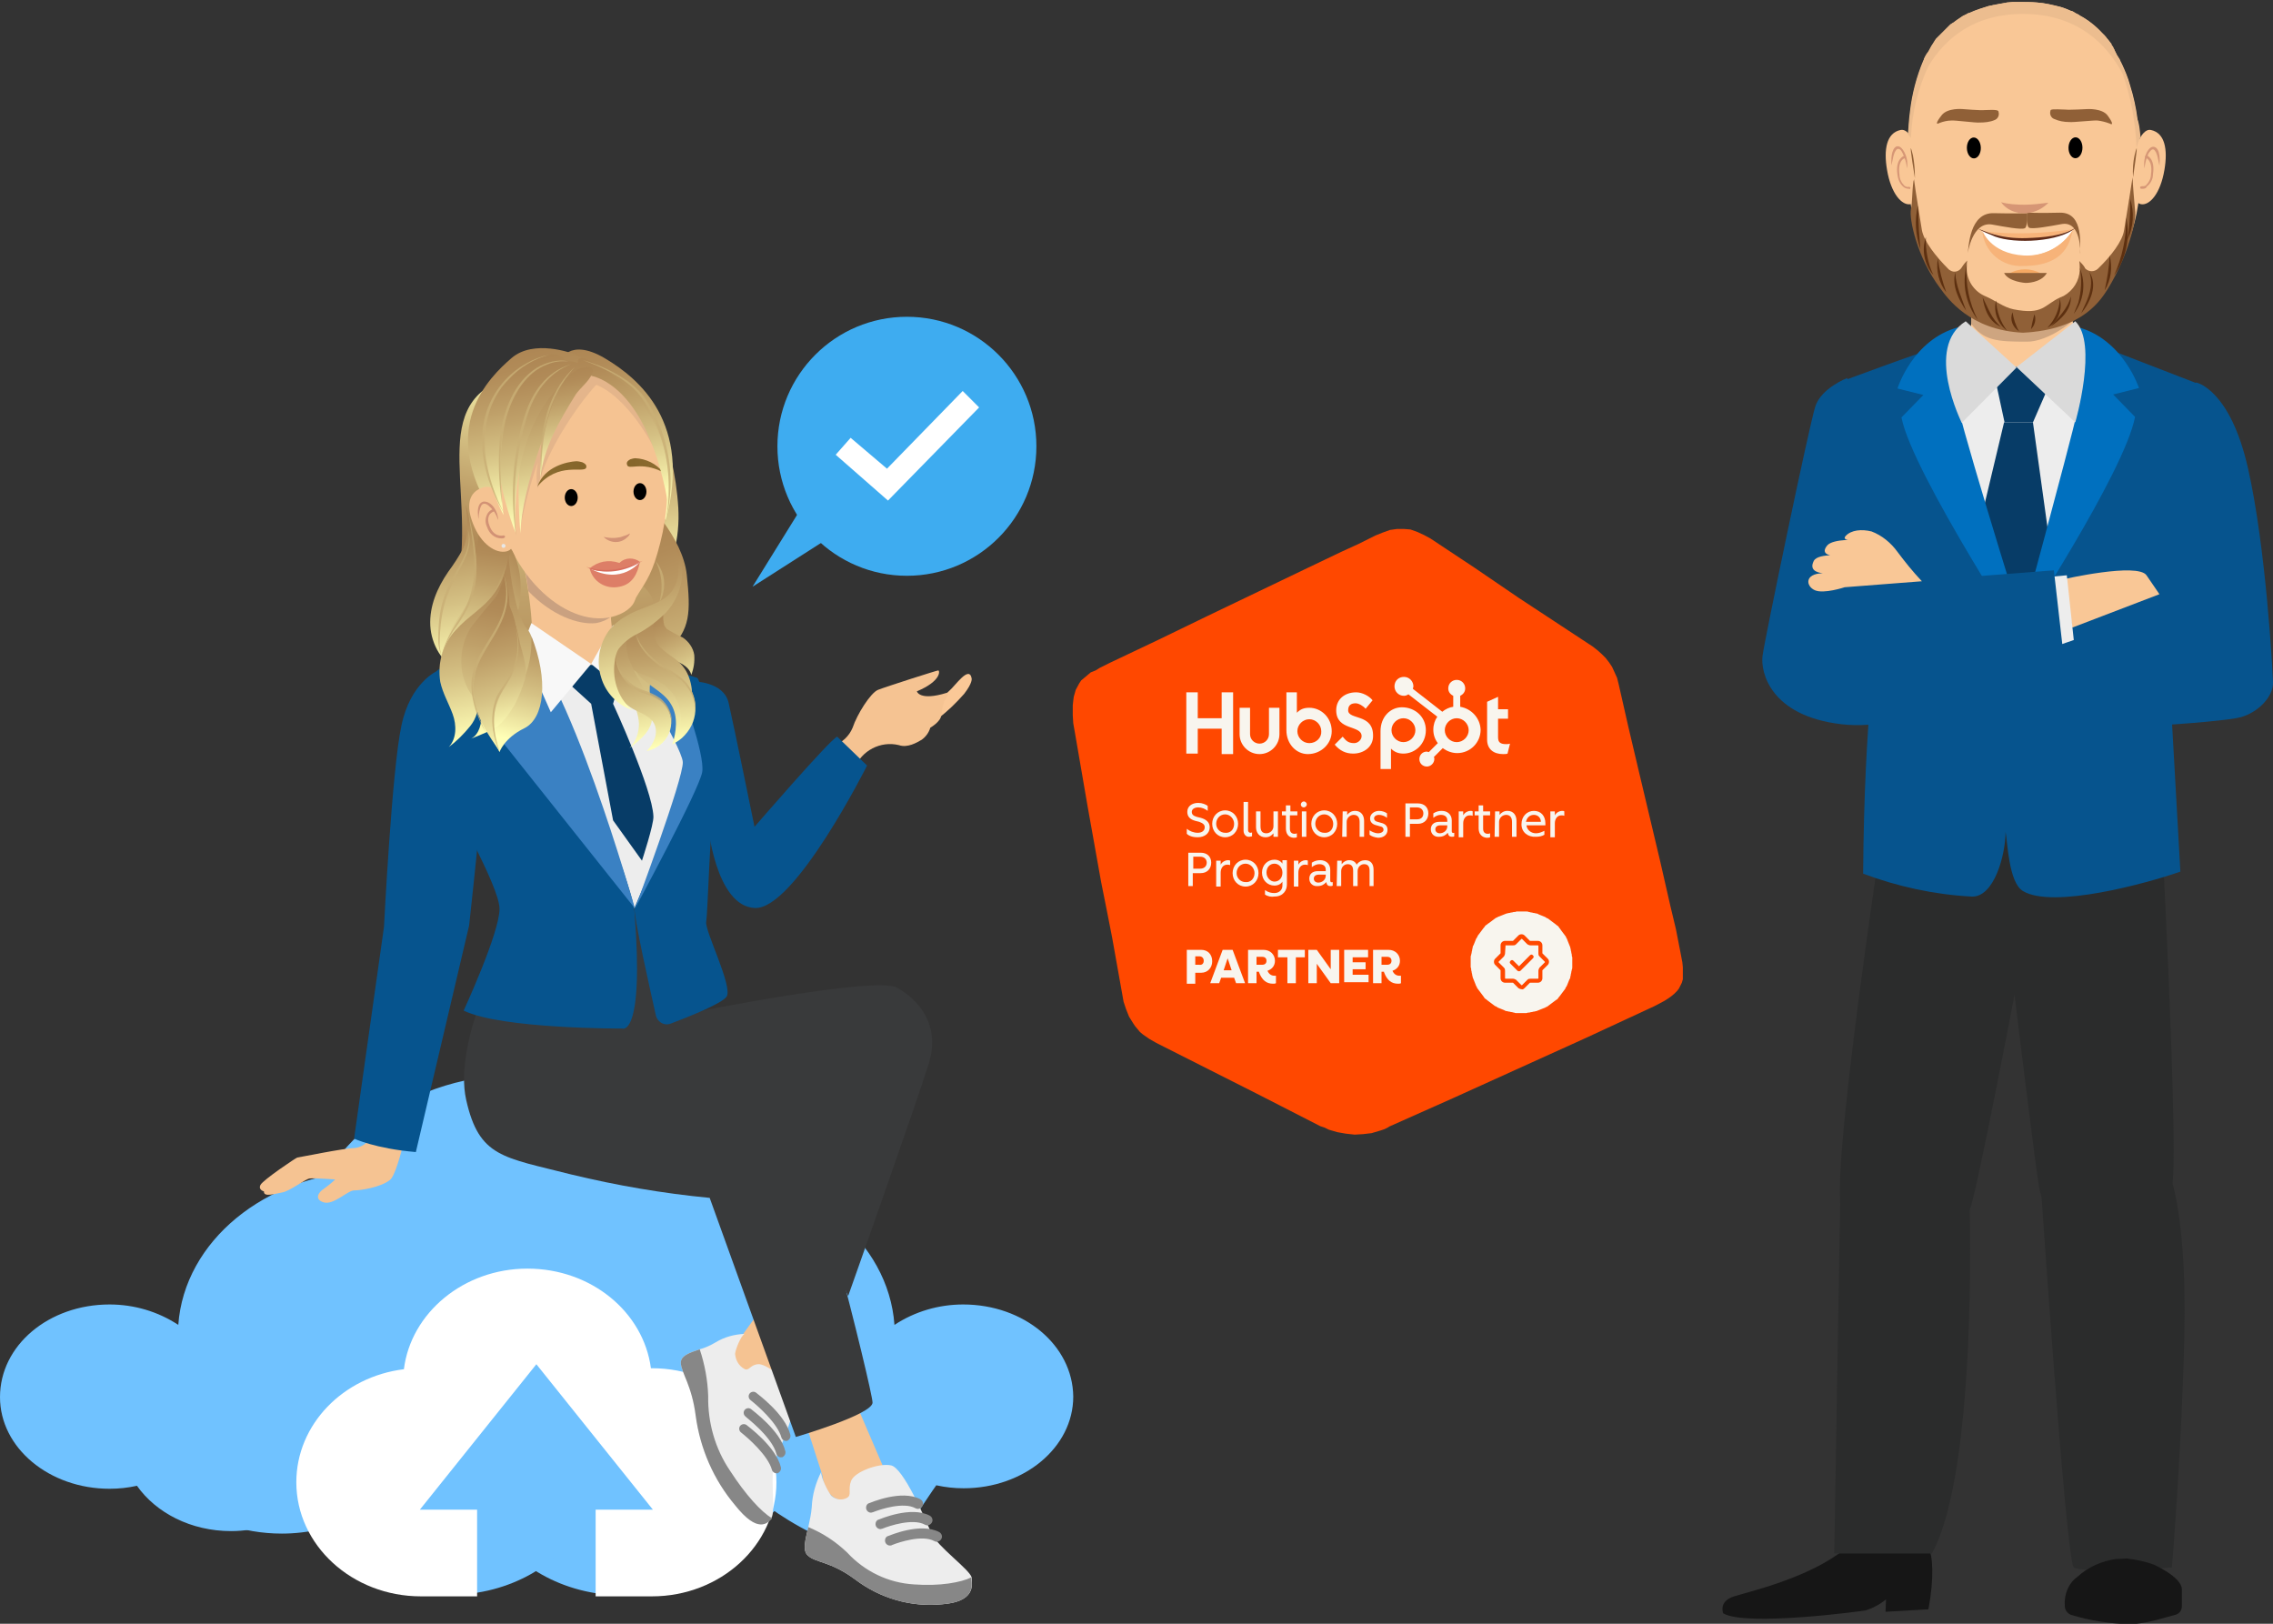 <?xml version="1.0" encoding="utf-8"?>
<svg xmlns="http://www.w3.org/2000/svg" xmlns:xlink="http://www.w3.org/1999/xlink" version="1.1" id="Layer_5" x="0px" y="0px" viewBox="0 0 456.4 326" style="enable-background:new 0 0 456.4 326;">
<rect x="0" y="0" width="456.4" height="326" fill="#333333" stroke="none"/>
<style type="text/css">
	.st0{fill-rule:evenodd;clip-rule:evenodd;fill:#FF4800;}
	.st1{fill:#F8F5EE;}
	.st2{fill:#FF4800;}
	.st3{fill:#70C2FF;}
	.st4{fill:#FFFFFF;}
	.st5{fill:#FBC998;}
	.st6{fill:#CEA580;}
	.st7{fill:#F9C796;}
	.st8{fill:#906037;}
	.st9{fill:#D69675;}
	.st10{fill:#F6A963;}
	.st11{fill:#F7B379;}
	.st12{fill:#5F2A17;}
	.st13{fill:#ECBD8F;}
	.st14{fill:#5D3010;}
	.st15{fill:#2B2C2C;}
	.st16{fill:#161616;}
	.st17{fill:#06548E;}
	.st18{fill:#EDEDED;}
	.st19{fill:#073C67;}
	.st20{fill:#0070BF;}
	.st21{fill:#DADADA;}
	.st22{fill:#3EACF0;}
	.st23{fill:url(#SVGID_1_);}
	.st24{fill:#F5C392;}
	.st25{fill:#FAC897;}
	.st26{fill:#878787;}
	.st27{fill:#393A3B;}
	.st28{fill:#3A81C3;}
	.st29{fill:#F8F8F8;}
	.st30{fill:url(#SVGID_00000087396393728665481830000004200861350618581161_);}
	.st31{fill:url(#SVGID_00000094600154722655878680000002991345763702335929_);}
	.st32{fill:url(#SVGID_00000092456167386143984250000004401745720374128819_);}
	.st33{fill:#CAA180;}
	.st34{fill:url(#SVGID_00000084517675045027284320000002687952367634965133_);}
	.st35{fill:url(#SVGID_00000008831831267105369630000013955964608209024702_);}
	.st36{fill:url(#SVGID_00000039128134308287150610000015484573806603701635_);}
	.st37{fill:url(#SVGID_00000003088868200744245570000009255323319705354390_);}
	.st38{fill:url(#SVGID_00000121998556884429891040000009836800619186465716_);}
	.st39{fill:url(#SVGID_00000021106873088805608510000000958613628485426367_);}
	.st40{opacity:0.4;fill:#CAA180;enable-background:new    ;}
	.st41{fill:#D29275;}
	.st42{fill:#E7E7E7;}
	.st43{fill:url(#SVGID_00000062161777524032195940000018297537205734007701_);}
	.st44{fill:url(#SVGID_00000177452984142977697580000005650689759959512249_);}
	.st45{fill:#DD7E67;}
	.st46{fill:#D76C5C;}
	.st47{fill:url(#SVGID_00000159440887191215666430000009393681493202614703_);}
	.st48{fill:url(#SVGID_00000179605933451050047190000014182043004848444596_);}
	.st49{fill:url(#SVGID_00000060025102038485062990000014400837136885237678_);}
	.st50{fill:url(#SVGID_00000008857130104011692140000000848634581777467024_);}
	.st51{fill:url(#SVGID_00000017481162746458842910000006623066235539179940_);}
	.st52{fill:url(#SVGID_00000075124350322175821520000012570267768194606232_);}
	.st53{fill:url(#SVGID_00000020367046475673710710000004671213984727636372_);}
	.st54{fill:url(#SVGID_00000112592450084080167410000002817023553854217609_);}
	.st55{fill:url(#SVGID_00000039111485948866213710000004937445823674506626_);}
	.st56{fill:url(#SVGID_00000088124506047106381220000000469501981261197206_);}
	.st57{fill:url(#SVGID_00000047741227719254064460000016357715569065044627_);}
	.st58{fill:url(#SVGID_00000047752680278474024260000007692036643835899277_);}
	.st59{fill:url(#SVGID_00000004533040087780579880000017488937553294753953_);}
	.st60{fill:url(#SVGID_00000010270451920937447060000001605589943451927478_);}
	.st61{fill:url(#SVGID_00000085229140361869416280000006367785546646643624_);}
	.st62{fill:url(#SVGID_00000019678879842424634800000011721626909216275100_);}
	.st63{fill:url(#SVGID_00000000215118600226883170000018243978369944086152_);}
	.st64{opacity:0.8;}
	.st65{fill:#C9AF75;}
</style>
<g>
	<path class="st0" d="M283.2,106.3l-1.3-0.1l-1.4,0l-1.4,0.2l-1.4,0.5l-1.5,0.6l-3.4,1.7l-3.5,1.6l-6.9,3.3l-19.8,9.5l-9.9,4.8&#xD;&#xA;		l-9.9,4.7l-2,1l-0.8,0.5L219,135l-0.7,0.6l-0.6,0.5l-0.6,0.5l-0.4,0.6l-0.7,1.3l-0.2,0.7l-0.2,0.7l-0.1,0.8l-0.1,0.9l0,0.9l0,1.1&#xD;&#xA;		l0.1,1.6l0.3,1.7l2.6,15.1l2.7,15.1l1.1,5.5l1.1,5.6l1,5.6l1,5.6l0.3,1.7l0.5,1.5l0.6,1.5l0.8,1.3l0.4,0.6l0.5,0.6l0.5,0.6l0.6,0.5&#xD;&#xA;		l1.3,0.9l1.4,0.8l10.1,5.1l10.1,5.1l12.7,6.5l0.9,0.3l0.8,0.4l1.7,0.5l1.7,0.3l1.8,0.2l1.7-0.1l1.7-0.2l1.7-0.5l0.9-0.3l0.8-0.4&#xD;&#xA;		l0.1-0.1l12.8-5.7l12.8-5.8l13.9-6.3l13.8-6.4l1.9-1l0.8-0.5l0.7-0.5l0.6-0.5l0.5-0.5l0.4-0.5l0.3-0.6l0.3-0.6l0.2-0.7l0-0.7l0-0.8&#xD;&#xA;		l0-0.9l-0.1-1l-0.4-2.1l-0.9-4.6l-1.1-4.6l-2.1-9.2l-4.2-17.7l-2.1-8.9l-2-8.8l-0.3-1.2l-0.5-1.1l-0.5-1.1l-0.6-0.9l-0.7-0.9&#xD;&#xA;		l-0.8-0.8l-0.9-0.8l-0.9-0.7L304.9,120l-8.8-6l-8.9-5.9l-1.3-0.7l-1.3-0.6L283.2,106.3L283.2,106.3z"/>
	<path class="st1" d="M315.7,193.2c0,0.2,0,0.3,0,0.5c0,0.2,0,0.3,0,0.5c0,0.2,0,0.3-0.1,0.5c0,0.2-0.1,0.3-0.1,0.5&#xD;&#xA;		c0,0.2-0.1,0.3-0.1,0.5c0,0.2-0.1,0.3-0.1,0.5c0,0.2-0.1,0.3-0.2,0.5c-0.1,0.2-0.1,0.3-0.2,0.5c-0.1,0.2-0.1,0.3-0.2,0.5&#xD;&#xA;		c-0.1,0.2-0.1,0.3-0.2,0.4c-0.1,0.1-0.2,0.3-0.2,0.4c-0.1,0.1-0.2,0.3-0.3,0.4c-0.1,0.1-0.2,0.3-0.3,0.4c-0.1,0.1-0.2,0.3-0.3,0.4&#xD;&#xA;		c-0.1,0.1-0.2,0.3-0.3,0.4c-0.1,0.1-0.2,0.2-0.3,0.4c-0.1,0.1-0.2,0.2-0.4,0.3c-0.1,0.1-0.3,0.2-0.4,0.3c-0.1,0.1-0.3,0.2-0.4,0.3&#xD;&#xA;		c-0.1,0.1-0.3,0.2-0.4,0.3c-0.1,0.1-0.3,0.2-0.4,0.3c-0.1,0.1-0.3,0.2-0.4,0.2c-0.1,0.1-0.3,0.2-0.4,0.2c-0.2,0.1-0.3,0.1-0.5,0.2&#xD;&#xA;		c-0.2,0.1-0.3,0.1-0.5,0.2s-0.3,0.1-0.5,0.2c-0.2,0-0.3,0.1-0.5,0.1c-0.2,0-0.3,0.1-0.5,0.1c-0.2,0-0.3,0.1-0.5,0.1&#xD;&#xA;		c-0.2,0-0.3,0-0.5,0.1c-0.2,0-0.3,0-0.5,0c-0.2,0-0.3,0-0.5,0s-0.3,0-0.5,0c-0.2,0-0.3,0-0.5,0c-0.2,0-0.3,0-0.5-0.1&#xD;&#xA;		c-0.2,0-0.3-0.1-0.5-0.1c-0.2,0-0.3-0.1-0.5-0.1c-0.2,0-0.3-0.1-0.5-0.1c-0.2,0-0.3-0.1-0.5-0.2s-0.3-0.1-0.5-0.2&#xD;&#xA;		c-0.2-0.1-0.3-0.1-0.5-0.2c-0.2-0.1-0.3-0.1-0.4-0.2c-0.1-0.1-0.3-0.2-0.4-0.2c-0.1-0.1-0.3-0.2-0.4-0.3c-0.1-0.1-0.3-0.2-0.4-0.3&#xD;&#xA;		c-0.1-0.1-0.3-0.2-0.4-0.3c-0.1-0.1-0.3-0.2-0.4-0.3c-0.1-0.1-0.2-0.2-0.4-0.3c-0.1-0.1-0.2-0.2-0.3-0.4c-0.1-0.1-0.2-0.3-0.3-0.4&#xD;&#xA;		c-0.1-0.1-0.2-0.3-0.3-0.4c-0.1-0.1-0.2-0.3-0.3-0.4c-0.1-0.1-0.2-0.3-0.3-0.4c-0.1-0.1-0.2-0.3-0.2-0.4c-0.1-0.1-0.2-0.3-0.2-0.4&#xD;&#xA;		c-0.1-0.2-0.1-0.3-0.2-0.5c-0.1-0.2-0.1-0.3-0.2-0.5c-0.1-0.2-0.1-0.3-0.2-0.5c0-0.2-0.1-0.3-0.1-0.5c0-0.2-0.1-0.3-0.1-0.5&#xD;&#xA;		c0-0.2-0.1-0.3-0.1-0.5c0-0.2,0-0.3-0.1-0.5c0-0.2,0-0.3,0-0.5c0-0.2,0-0.3,0-0.5s0-0.3,0-0.5c0-0.2,0-0.3,0-0.5&#xD;&#xA;		c0-0.2,0-0.3,0.1-0.5c0-0.2,0.1-0.3,0.1-0.5c0-0.2,0.1-0.3,0.1-0.5c0-0.2,0.1-0.3,0.1-0.5c0-0.2,0.1-0.3,0.2-0.5&#xD;&#xA;		c0.1-0.2,0.1-0.3,0.2-0.5c0.1-0.2,0.1-0.3,0.2-0.5c0.1-0.2,0.1-0.3,0.2-0.4c0.1-0.1,0.2-0.3,0.2-0.4c0.1-0.1,0.2-0.3,0.3-0.4&#xD;&#xA;		c0.1-0.1,0.2-0.3,0.3-0.4c0.1-0.1,0.2-0.3,0.3-0.4c0.1-0.1,0.2-0.3,0.3-0.4c0.1-0.1,0.2-0.2,0.3-0.4c0.1-0.1,0.2-0.2,0.4-0.3&#xD;&#xA;		c0.1-0.1,0.2-0.2,0.4-0.3c0.1-0.1,0.3-0.2,0.4-0.3c0.1-0.1,0.3-0.2,0.4-0.3c0.1-0.1,0.3-0.2,0.4-0.3c0.1-0.1,0.3-0.2,0.4-0.2&#xD;&#xA;		c0.1-0.1,0.3-0.2,0.4-0.2c0.2-0.1,0.3-0.1,0.5-0.2c0.2-0.1,0.3-0.1,0.5-0.2c0.2-0.1,0.3-0.1,0.5-0.2c0.2,0,0.3-0.1,0.5-0.1&#xD;&#xA;		c0.2,0,0.3-0.1,0.5-0.1c0.2,0,0.3-0.1,0.5-0.1c0.2,0,0.3,0,0.5-0.1c0.2,0,0.3,0,0.5,0c0.2,0,0.3,0,0.5,0s0.3,0,0.5,0&#xD;&#xA;		c0.2,0,0.3,0,0.5,0c0.2,0,0.3,0,0.5,0.1c0.2,0,0.3,0.1,0.5,0.1c0.2,0,0.3,0.1,0.5,0.1c0.2,0,0.3,0.1,0.5,0.1c0.2,0,0.3,0.1,0.5,0.2&#xD;&#xA;		c0.2,0.1,0.3,0.1,0.5,0.2c0.2,0.1,0.3,0.1,0.5,0.2c0.2,0.1,0.3,0.1,0.4,0.2c0.1,0.1,0.3,0.2,0.4,0.2c0.1,0.1,0.3,0.2,0.4,0.3&#xD;&#xA;		c0.1,0.1,0.3,0.2,0.4,0.3c0.1,0.1,0.3,0.2,0.4,0.3c0.1,0.1,0.3,0.2,0.4,0.3c0.1,0.1,0.2,0.2,0.4,0.3c0.1,0.1,0.2,0.2,0.3,0.4&#xD;&#xA;		c0.1,0.1,0.2,0.2,0.3,0.4c0.1,0.1,0.2,0.3,0.3,0.4c0.1,0.1,0.2,0.3,0.3,0.4s0.2,0.3,0.3,0.4c0.1,0.1,0.2,0.3,0.2,0.4&#xD;&#xA;		c0.1,0.1,0.2,0.3,0.2,0.4c0.1,0.2,0.1,0.3,0.2,0.5c0.1,0.2,0.1,0.3,0.2,0.5c0.1,0.2,0.1,0.3,0.2,0.5c0,0.2,0.1,0.3,0.1,0.5&#xD;&#xA;		c0,0.2,0.1,0.3,0.1,0.5c0,0.2,0.1,0.3,0.1,0.5c0,0.2,0,0.3,0.1,0.5c0,0.2,0,0.3,0,0.5C315.7,192.8,315.7,193,315.7,193.2z"/>
	<path class="st2" d="M305.5,198.6c-0.2,0-0.4-0.1-0.6-0.2l-1.1-1.1c0,0,0,0-0.1,0h-1.5c-0.5,0-0.9-0.4-0.9-0.9v-1.5c0,0,0,0,0-0.1&#xD;&#xA;		l-1.1-1.1c-0.3-0.3-0.3-0.9,0-1.2l1.1-1.1c0,0,0,0,0-0.1v-1.5c0-0.5,0.4-0.9,0.9-0.9h1.5c0,0,0,0,0.1,0l1.1-1.1&#xD;&#xA;		c0.3-0.3,0.9-0.3,1.2,0l1.1,1.1c0,0,0,0,0.1,0h1.5c0.5,0,0.9,0.4,0.9,0.9v1.5c0,0,0,0,0,0.1l1.1,1.1c0.3,0.3,0.3,0.9,0,1.2&#xD;&#xA;		l-1.1,1.1c0,0,0,0,0,0.1v1.5c0,0.5-0.4,0.9-0.9,0.9h-1.5c0,0,0,0-0.1,0l-1.1,1.1C305.9,198.6,305.7,198.7,305.5,198.6L305.5,198.6&#xD;&#xA;		L305.5,198.6z M302.3,189.8C302.2,189.8,302.2,189.9,302.3,189.8l-0.1,1.6c0,0.2-0.1,0.4-0.2,0.6l-1.1,1.1c0,0,0,0.1,0,0.1l1.1,1.1&#xD;&#xA;		c0.2,0.2,0.2,0.4,0.2,0.6v1.5c0,0,0,0.1,0.1,0.1h1.5c0.2,0,0.4,0.1,0.6,0.2l1.1,1.1c0,0,0.1,0,0.1,0l1.1-1.1&#xD;&#xA;		c0.2-0.2,0.4-0.2,0.6-0.2h1.5c0,0,0.1,0,0.1-0.1v-1.5c0-0.2,0.1-0.4,0.2-0.6l1.1-1.1c0,0,0-0.1,0-0.1l-1.1-1.1&#xD;&#xA;		c-0.2-0.2-0.2-0.4-0.2-0.6v-1.5c0,0,0-0.1-0.1-0.1h-1.5c-0.2,0-0.4-0.1-0.6-0.2l-1.1-1.1c0,0-0.1,0-0.1,0l-1.1,1.1&#xD;&#xA;		c-0.2,0.2-0.4,0.2-0.6,0.2L302.3,189.8L302.3,189.8z"/>
	<path class="st2" d="M305,195c-0.1,0-0.2,0-0.3-0.1l-1.4-1.4c-0.2-0.2-0.2-0.4,0-0.6c0.2-0.2,0.4-0.2,0.6,0l1.1,1.1l2.2-2.2&#xD;&#xA;		c0.2-0.2,0.4-0.2,0.6,0c0.2,0.2,0.2,0.4,0,0.6l-2.5,2.5C305.2,195,305.1,195,305,195z"/>
	<path class="st1" d="M238.3,167.4v-1c0.6,0.5,1.4,0.8,2.2,0.8c0.8,0,1.4-0.4,1.4-1.1c0-0.5-0.3-0.8-1.1-1.1l-0.8-0.2&#xD;&#xA;		c-1.1-0.3-1.6-0.9-1.6-1.8c0-1.1,0.9-1.8,2.2-1.8c0.8,0,1.5,0.3,1.9,0.6v1c-0.5-0.4-1.2-0.7-1.9-0.7c-0.8,0-1.3,0.4-1.3,0.9&#xD;&#xA;		c0,0.5,0.3,0.8,1,1l0.8,0.2c1.1,0.3,1.8,0.9,1.8,1.9c0,1.2-1,2-2.4,2C239.4,168.1,238.7,167.8,238.3,167.4L238.3,167.4z"/>
	<path class="st1" d="M243.4,165.4c0-1.5,1.1-2.7,2.6-2.7c1.5,0,2.6,1.2,2.6,2.7s-1.1,2.7-2.6,2.7&#xD;&#xA;		C244.5,168.1,243.4,166.9,243.4,165.4z M247.8,165.4c0-1-0.8-1.9-1.8-1.9c-1,0-1.8,0.8-1.8,1.9c0,1,0.8,1.8,1.8,1.8&#xD;&#xA;		C247.1,167.3,247.8,166.5,247.8,165.4z"/>
	<path class="st1" d="M249.7,166.8V161h0.9v5.6c0,0.5,0.3,0.6,0.5,0.6c0.1,0,0.2,0,0.3-0.1v0.8c-0.1,0-0.3,0.1-0.5,0.1&#xD;&#xA;		C250.2,168.1,249.7,167.5,249.7,166.8z"/>
	<path class="st1" d="M252.2,166.1v-3.2h0.9v3c0,1,0.4,1.4,1.2,1.4c0.7,0,1.4-0.6,1.4-1.4v-3h0.9v5.1h-0.9v-0.7&#xD;&#xA;		c-0.4,0.5-0.9,0.8-1.6,0.8C252.9,168.1,252.2,167.2,252.2,166.1z"/>
	<path class="st1" d="M258.2,166.3v-2.6h-0.8v-0.8h0.8v-1.2h0.9v1.2h1.4v0.8H259v2.7c0,0.7,0.4,1,0.9,1c0.2,0,0.3,0,0.5-0.1v0.8&#xD;&#xA;		c-0.2,0.1-0.5,0.1-0.7,0.1C258.7,168.1,258.2,167.4,258.2,166.3L258.2,166.3z"/>
	<path class="st1" d="M261.2,161.5c0-0.3,0.3-0.6,0.6-0.6c0.3,0,0.6,0.3,0.6,0.6c0,0.3-0.3,0.6-0.6,0.6S261.2,161.9,261.2,161.5z&#xD;&#xA;		 M261.4,162.9h0.9v5.1h-0.9V162.9z"/>
	<path class="st1" d="M263.3,165.4c0-1.5,1.1-2.7,2.6-2.7c1.5,0,2.6,1.2,2.6,2.7s-1.1,2.7-2.6,2.7&#xD;&#xA;		C264.4,168.1,263.3,166.9,263.3,165.4z M267.7,165.4c0-1-0.8-1.9-1.8-1.9c-1,0-1.8,0.8-1.8,1.9c0,1,0.8,1.8,1.8,1.8&#xD;&#xA;		C267,167.3,267.7,166.5,267.7,165.4z"/>
	<path class="st1" d="M269.6,162.9h0.9v0.7c0.4-0.5,0.9-0.8,1.6-0.8c1.2,0,1.8,0.9,1.8,2v3.2h-0.9v-3c0-1-0.5-1.4-1.2-1.4&#xD;&#xA;		c-0.7,0-1.4,0.6-1.4,1.4v3h-0.9L269.6,162.9L269.6,162.9z"/>
	<path class="st1" d="M275,167.6v-0.9c0.3,0.2,1,0.6,1.7,0.6c0.6,0,1.1-0.3,1.1-0.7c0-0.4-0.2-0.6-0.7-0.7l-0.7-0.2&#xD;&#xA;		c-0.9-0.2-1.3-0.7-1.3-1.4c0-0.9,0.9-1.5,1.8-1.5c0.6,0,1.2,0.2,1.6,0.5v0.9c-0.5-0.4-1.1-0.6-1.6-0.6c-0.6,0-1,0.3-1,0.7&#xD;&#xA;		c0,0.3,0.2,0.6,0.7,0.7l0.7,0.2c0.9,0.2,1.3,0.7,1.3,1.4c0,1-0.8,1.6-1.9,1.6C275.9,168.1,275.4,167.9,275,167.6L275,167.6z"/>
	<path class="st1" d="M282.2,161.3h2.5c1.3,0,2.1,0.8,2.1,2c0,1.2-0.8,2.1-2.1,2.1h-1.6v2.6h-0.9L282.2,161.3L282.2,161.3z&#xD;&#xA;		 M285.8,163.3c0-0.7-0.5-1.2-1.3-1.2h-1.4v2.4h1.4C285.4,164.5,285.8,164,285.8,163.3z"/>
	<path class="st1" d="M287.3,166.5c0-0.9,0.6-1.5,1.7-1.5h1.6v-0.3c0-0.8-0.6-1.1-1.3-1.1c-0.5,0-1,0.2-1.5,0.6v-0.9&#xD;&#xA;		c0.6-0.4,1.2-0.5,1.7-0.5c1.1,0,2,0.7,2,1.9v2.2c0,0.3,0.2,0.4,0.5,0.3v0.7c-0.1,0.1-0.3,0.1-0.5,0.1c-0.4,0-0.7-0.2-0.8-0.8&#xD;&#xA;		c-0.4,0.5-1,0.8-1.7,0.8C288.1,168.1,287.3,167.5,287.3,166.5L287.3,166.5z M290.6,165.9v-0.2h-1.4c-0.6,0-1,0.3-1,0.8&#xD;&#xA;		c0,0.5,0.4,0.8,0.9,0.8C289.8,167.3,290.6,166.8,290.6,165.9L290.6,165.9z"/>
	<path class="st1" d="M292.9,162.9h0.9v0.8c0.3-0.6,1-0.9,1.4-0.9c0.2,0,0.4,0,0.5,0.1v0.9c-0.2-0.1-0.4-0.1-0.6-0.1&#xD;&#xA;		c-0.8,0-1.3,0.7-1.3,1.6v2.8h-0.9V162.9L292.9,162.9z"/>
	<path class="st1" d="M296.9,166.3v-2.6h-0.8v-0.8h0.8v-1.2h0.9v1.2h1.4v0.8h-1.4v2.7c0,0.7,0.4,1,0.9,1c0.2,0,0.3,0,0.5-0.1v0.8&#xD;&#xA;		c-0.2,0.1-0.5,0.1-0.7,0.1C297.5,168.1,296.9,167.4,296.9,166.3L296.9,166.3z"/>
	<path class="st1" d="M300.2,162.9h0.9v0.7c0.4-0.5,0.9-0.8,1.6-0.8c1.2,0,1.8,0.9,1.8,2v3.2h-0.9v-3c0-1-0.5-1.4-1.2-1.4&#xD;&#xA;		c-0.7,0-1.4,0.6-1.4,1.4v3h-0.9L300.2,162.9L300.2,162.9z"/>
	<path class="st1" d="M305.5,165.5c0-1.6,1.1-2.7,2.5-2.7c1.4,0,2.3,1,2.3,2.5c0,0.1,0,0.3,0,0.4h-3.8c0.1,0.9,0.9,1.6,1.9,1.6&#xD;&#xA;		c0.6,0,1.1-0.2,1.7-0.5v0.8c-0.5,0.3-1.1,0.4-1.7,0.4C306.8,168.1,305.5,167.1,305.5,165.5L305.5,165.5z M309.4,165&#xD;&#xA;		c0-0.8-0.6-1.4-1.4-1.4c-0.8,0-1.4,0.5-1.6,1.4H309.4z"/>
	<path class="st1" d="M311.3,162.9h0.9v0.8c0.3-0.6,1-0.9,1.4-0.9c0.2,0,0.4,0,0.5,0.1v0.9c-0.2-0.1-0.4-0.1-0.6-0.1&#xD;&#xA;		c-0.8,0-1.3,0.7-1.3,1.6v2.8h-0.9V162.9L311.3,162.9z"/>
	<path class="st1" d="M238.6,171.2h2.5c1.3,0,2.1,0.8,2.1,2c0,1.2-0.8,2.1-2.1,2.1h-1.6v2.6h-0.9L238.6,171.2L238.6,171.2z&#xD;&#xA;		 M242.3,173.2c0-0.7-0.5-1.2-1.3-1.2h-1.4v2.4h1.4C241.8,174.4,242.3,173.9,242.3,173.2z"/>
	<path class="st1" d="M244.2,172.8h0.9v0.8c0.3-0.6,1-0.9,1.4-0.9c0.2,0,0.4,0,0.5,0.1v0.9c-0.2-0.1-0.4-0.1-0.6-0.1&#xD;&#xA;		c-0.8,0-1.3,0.7-1.3,1.6v2.8h-0.9V172.8L244.2,172.8z"/>
	<path class="st1" d="M247.5,175.3c0-1.5,1.1-2.7,2.6-2.7c1.5,0,2.6,1.2,2.6,2.7s-1.1,2.7-2.6,2.7&#xD;&#xA;		C248.6,178,247.5,176.8,247.5,175.3z M251.9,175.3c0-1-0.8-1.9-1.8-1.9c-1,0-1.8,0.8-1.8,1.9c0,1,0.8,1.8,1.8,1.8&#xD;&#xA;		C251.1,177.2,251.9,176.4,251.9,175.3z"/>
	<path class="st1" d="M254,179.6v-0.9c0.7,0.5,1.3,0.6,1.9,0.6c0.9,0,1.6-0.6,1.6-1.5V177c-0.3,0.5-0.9,0.8-1.6,0.8&#xD;&#xA;		c-1.4,0-2.5-1.1-2.5-2.6c0-1.5,1.1-2.6,2.5-2.6c0.7,0,1.3,0.3,1.6,0.8v-0.7h0.9v4.9c0,1.1-0.7,2.4-2.5,2.4&#xD;&#xA;		C255.3,180.1,254.6,180,254,179.6L254,179.6z M257.5,175.2c0-1-0.7-1.8-1.6-1.8c-0.9,0-1.6,0.7-1.6,1.8c0,1,0.8,1.8,1.6,1.8&#xD;&#xA;		C256.8,177,257.5,176.3,257.5,175.2z"/>
	<path class="st1" d="M259.8,172.8h0.9v0.8c0.3-0.6,1-0.9,1.4-0.9c0.2,0,0.4,0,0.5,0.1v0.9c-0.2-0.1-0.4-0.1-0.6-0.1&#xD;&#xA;		c-0.8,0-1.3,0.7-1.3,1.6v2.8h-0.9V172.8L259.8,172.8z"/>
	<path class="st1" d="M262.9,176.4c0-0.9,0.6-1.5,1.7-1.5h1.6v-0.3c0-0.8-0.6-1.1-1.3-1.1c-0.5,0-1,0.2-1.5,0.6v-0.9&#xD;&#xA;		c0.6-0.4,1.2-0.5,1.7-0.5c1.1,0,2,0.7,2,1.9v2.2c0,0.3,0.2,0.4,0.5,0.3v0.7c-0.1,0.1-0.3,0.1-0.5,0.1c-0.4,0-0.7-0.2-0.8-0.8&#xD;&#xA;		c-0.4,0.5-1,0.8-1.7,0.8C263.7,178,262.9,177.4,262.9,176.4L262.9,176.4z M266.2,175.8v-0.2h-1.4c-0.6,0-1,0.3-1,0.8&#xD;&#xA;		c0,0.5,0.4,0.8,0.9,0.8C265.4,177.2,266.2,176.7,266.2,175.8L266.2,175.8z"/>
	<path class="st1" d="M268.5,172.8h0.9v0.7c0.4-0.5,0.9-0.8,1.5-0.8c0.8,0,1.3,0.4,1.5,0.9c0.4-0.6,1.1-0.9,1.7-0.9&#xD;&#xA;		c1.1,0,1.7,0.7,1.7,1.9v3.3H275v-3.1c0-0.9-0.4-1.3-1.1-1.3c-0.7,0-1.3,0.6-1.3,1.4v3h-0.9v-3.1c0-0.9-0.4-1.3-1.1-1.3&#xD;&#xA;		c-0.7,0-1.3,0.6-1.3,1.4v3h-0.9L268.5,172.8L268.5,172.8z"/>
	<path class="st1" d="M238.3,190.7h2.9c1.3,0,2.2,0.9,2.2,2.3c0,1.3-0.9,2.3-2.2,2.3H240v2.2h-1.7V190.7z M241.7,192.9&#xD;&#xA;		c0-0.5-0.3-0.9-0.9-0.9H240v1.7h0.8C241.4,193.8,241.7,193.4,241.7,192.9L241.7,192.9z"/>
	<path class="st1" d="M245.5,190.7h2l2.5,6.7h-1.8l-0.4-1.1h-2.6l-0.4,1.1H243L245.5,190.7z M247.3,194.8l-0.8-2.4l-0.8,2.4H247.3z"/>
	<path class="st1" d="M250.6,190.7h3.1c1.4,0,2.3,1,2.3,2.2c0,1-0.6,1.7-1.5,2c0.3,0.7,0.8,1,1.4,1c0.1,0,0.2,0,0.3,0v1.5&#xD;&#xA;		c-0.2,0.1-0.4,0.1-0.6,0.1c-1.3,0-2.2-0.7-2.8-2.3l0-0.1h-0.5v2.3h-1.7L250.6,190.7L250.6,190.7z M254.3,192.9&#xD;&#xA;		c0-0.5-0.3-0.8-0.9-0.8h-1.1v1.6h1.1C254,193.7,254.3,193.4,254.3,192.9L254.3,192.9z"/>
	<path class="st1" d="M258.4,192.2h-1.8v-1.5h5.4v1.5h-1.8v5.2h-1.7V192.2z"/>
	<path class="st1" d="M262.7,190.7h1.7l2.8,3.9v-3.9h1.7v6.7h-1.7l-2.8-3.9v3.9h-1.7L262.7,190.7L262.7,190.7z"/>
	<path class="st1" d="M269.9,190.7h4.8v1.5h-3.1v1h2.6v1.4h-2.6v1.1h3.2v1.5h-4.9V190.7z"/>
	<path class="st1" d="M275.7,190.7h3.1c1.4,0,2.3,1,2.3,2.2c0,1-0.6,1.7-1.5,2c0.3,0.7,0.8,1,1.4,1c0.1,0,0.2,0,0.3,0v1.5&#xD;&#xA;		c-0.2,0.1-0.4,0.1-0.6,0.1c-1.3,0-2.2-0.7-2.8-2.3l0-0.1h-0.5v2.3h-1.7L275.7,190.7L275.7,190.7z M279.4,192.9&#xD;&#xA;		c0-0.5-0.3-0.8-0.9-0.8h-1.1v1.6h1.1C279.1,193.7,279.4,193.4,279.4,192.9L279.4,192.9z"/>
	<path class="st1" d="M245.3,146.3h-4.8v5h-2.3V139h2.3v5.2h4.8V139h2.3v12.4h-2.3V146.3z"/>
	<path class="st1" d="M254.8,147.4c0,1-0.8,1.9-1.9,1.9c-1,0-1.9-0.8-1.9-1.9v-5.3h-2.1v5.3c0,2.2,1.8,4,4,4c2.2,0,4-1.8,4-4v-5.3&#xD;&#xA;		h-2.1V147.4z"/>
	<path class="st1" d="M270.7,142.6c0-1.1,0.7-1.4,1.5-1.4c0.6,0,1.5,0.5,2,1.1l1.4-1.7c-0.7-0.9-2.1-1.6-3.3-1.6c-2.3,0-4,1.4-4,3.6&#xD;&#xA;		c0,4.2,5.1,2.9,5.1,5.2c0,0.7-0.7,1.4-1.5,1.4c-1.3,0-1.7-0.6-2.3-1.3l-1.6,1.6c1,1.2,2.2,1.8,3.7,1.8c2.2,0,4-1.4,4-3.5&#xD;&#xA;		C275.8,143.2,270.7,144.6,270.7,142.6L270.7,142.6z"/>
	<path class="st1" d="M302.4,149.4c-1.3,0-1.6-0.5-1.6-1.4v-3.7h2v-1.9h-2v-2.5l-2.2,1v7.6c0,1.9,1.3,2.9,3.2,2.9&#xD;&#xA;		c0.3,0,0.7,0,0.9-0.1l0.5-2C302.9,149.4,302.6,149.4,302.4,149.4L302.4,149.4z"/>
	<path class="st1" d="M262.9,142.1c-1.1,0-1.8,0.3-2.5,1v-4.1h-2.1v7.6c0,2.8,2,4.8,4.3,4.8c2.6,0,4.8-2,4.8-4.6&#xD;&#xA;		C267.4,144.1,265.3,142.1,262.9,142.1L262.9,142.1z M262.9,149.2c-1.3,0-2.4-1.1-2.4-2.4c0-1.3,1.1-2.4,2.4-2.4s2.4,1.1,2.4,2.4&#xD;&#xA;		C265.4,148.1,264.3,149.2,262.9,149.2z"/>
	<path class="st1" d="M286.3,146.6c0-2.7-2.2-4.6-4.8-4.6c-2.3,0-4.3,1.9-4.3,4.8v7.6h2.1v-4.1c0.7,0.7,1.5,1,2.5,1&#xD;&#xA;		C284.2,151.3,286.3,149.3,286.3,146.6L286.3,146.6z M284.2,146.6c0,1.3-1.1,2.4-2.4,2.4s-2.4-1.1-2.4-2.4c0-1.3,1.1-2.4,2.4-2.4&#xD;&#xA;		S284.2,145.3,284.2,146.6z"/>
	<path class="st1" d="M293.2,141.9v-2.2c0.6-0.3,1-0.8,1-1.5v0c0-0.9-0.7-1.7-1.7-1.7h0c-0.9,0-1.7,0.7-1.7,1.7v0&#xD;&#xA;		c0,0.7,0.4,1.2,1,1.5v2.2c-0.8,0.1-1.6,0.5-2.2,1l-5.9-4.6c0-0.2,0.1-0.3,0.1-0.5c0-1-0.8-1.9-1.9-1.9s-1.9,0.8-1.9,1.9&#xD;&#xA;		c0,1,0.8,1.9,1.9,1.9c0.3,0,0.6-0.1,0.9-0.3l5.8,4.5c-0.5,0.7-0.8,1.6-0.8,2.6s0.3,1.9,0.9,2.7l-1.8,1.8c-0.1,0-0.3-0.1-0.4-0.1&#xD;&#xA;		c-0.9,0-1.5,0.7-1.5,1.5c0,0.9,0.7,1.5,1.5,1.5s1.5-0.7,1.5-1.5c0-0.2,0-0.3-0.1-0.4l1.8-1.8c0.8,0.6,1.8,1,2.9,1&#xD;&#xA;		c2.6,0,4.7-2.1,4.7-4.7C297.2,144.2,295.5,142.3,293.2,141.9L293.2,141.9z M292.5,149c-1.3,0-2.4-1.1-2.4-2.4s1.1-2.4,2.4-2.4&#xD;&#xA;		c1.3,0,2.4,1.1,2.4,2.4S293.8,149,292.5,149z"/>
</g>
<g>
	<path class="st3" d="M22,261.9c4.9,0,9.7,1.4,13.8,4.1c1.2-16.8,17.4-30.1,37.5-30.9c7.2-11.5,21.5-19.3,38-19.3&#xD;&#xA;		c23.7,0,43,16.1,43,36c0,2.6-0.3,5.2-1,7.7c1.8-0.3,3.6-0.4,5.5-0.4c16.1,0,29.2,10.9,29.2,24.4c0,13.5-1.6,4-17.7,4&#xD;&#xA;		c-2.7,0-16.8,20.1-19.3,19.6c-4.9,7.8-14.6,13.2-25.9,13.2c-12.1,0-22.5-6.2-26.9-14.9c-4.6,5-11.1,7.8-17.9,7.7&#xD;&#xA;		c-8.6,0-16-4.1-19.6-10.2c-4.2,2.9-9.2,4.5-14.3,4.5c-8.1,0-15.1-3.7-18.9-9.1c-1.8,0.4-3.6,0.6-5.5,0.6c-12.1,0-22-8.2-22-18.4&#xD;&#xA;		C0,270.1,9.8,261.9,22,261.9z"/>
	<path class="st3" d="M193.4,261.9c-4.9,0-9.7,1.4-13.8,4.1c-1.2-16.8-17.4-30.1-37.5-30.9c-7.2-11.5-21.5-19.3-38-19.3&#xD;&#xA;		c-23.7,0-43,16.1-43,36c0,2.6,0.3,5.2,1,7.7c-1.8-0.3-3.6-0.4-5.5-0.4c-16.1,0-29.2,10.9-29.2,24.4c0,13.5,13.1,24.4,29.2,24.4&#xD;&#xA;		c2.6,0,5.2-0.3,7.8-0.9c4.9,7.8,14.6,13.2,25.9,13.2c12.1,0,22.5-6.2,26.9-14.9c4.6,5,11.1,7.8,17.9,7.7c8.6,0,16-4.1,19.6-10.2&#xD;&#xA;		c3.8,2.8,12.6,8,18.1,8c8.1,0,11.3-7.2,15.2-12.6c1.8,0.4,3.6,0.6,5.5,0.6c12.1,0,22-8.2,22-18.4&#xD;&#xA;		C215.4,270.1,205.6,261.9,193.4,261.9z"/>
	<path class="st4" d="M130.9,274.7c-0.1,0-0.1,0-0.2,0c-1.5-11.3-12-20-24.8-20c-12.8,0-23.4,8.9-24.8,20.2&#xD;&#xA;		c-12.2,1.5-21.6,11.1-21.6,22.7c0,12.6,11.2,22.9,25,22.9h11.3v-17.4H84.3l23.4-29.2l23.4,29.2h-11.5v17.4h11.3&#xD;&#xA;		c13.8,0,25-10.3,25-22.9S144.7,274.7,130.9,274.7z"/>
</g>
<g>
	<path class="st5" d="M413.9,82.1c-1.2,0-21.6-2.2-17.7-14.6c0.5-1.5-0.7-1.2-0.4-2.4c0.2-1.1-0.1-7.1,0-8c0.4-2.9,2.2-1.6,1.9-3&#xD;&#xA;		c-0.2-1.2-0.7-2.3-1.5-3.1H417c-0.5,0.5-0.9,1.2-1.1,1.9c-0.8,2.5-0.9,5.1-0.5,7.6c0.1,0.6,0.2,1.2,0.3,1.8&#xD;&#xA;		c0.3,1.8,0.8,3.5,1.3,5.2C420.9,79.9,415.1,82.2,413.9,82.1z"/>
	<g id="Layer_4">
		<path class="st6" d="M419.4,38.5c-0.7,2.7-1.3,7.2-0.6,14.2c0.1,1,0.2,2.2,0.4,3.3c0.2,1.6,0,2.8,0.3,4.6c-2.1,3.7-8.3,8.1-12.6,8&#xD;&#xA;			c-5.9,0-8.6-0.2-11.1-3.6c0.2-1.3-0.7-5.7-0.5-6.8c0.3-2,0.5-3.9,0.7-5.6c0.4-4,0.4-8-0.2-11.9c-0.7-4.3-1.9-5.8-1.9-5.8h27.1&#xD;&#xA;			C420.1,36,419.6,37.2,419.4,38.5z"/>
	</g>
	<path class="st7" d="M430,32.5c0,0.3,0,0.6,0,1c0,3.2-0.4,6.3-1,9.4c-1.9,9-6.6,17-13.1,21.1c-6.2,3.8-14.1,3.5-20-0.7&#xD;&#xA;		c-6.1-4.3-10.4-12.3-12.1-21.4c-0.5-2.8-0.8-5.7-0.8-8.6c0-0.8,0-1.6,0-2.4c0-1.3,0.1-2.6,0.2-3.9c0.1-1.5,0.2-3.1,0.4-4.6&#xD;&#xA;		c0.4-3.5,1.3-7,2.7-10.3c0.1-0.1,0.1-0.2,0.1-0.3c0.1-0.2,0.2-0.4,0.3-0.6c0.1-0.2,0.2-0.3,0.3-0.5c0,0,0.1-0.1,0.1-0.1&#xD;&#xA;		c0.1-0.1,0.1-0.2,0.2-0.3c0.2-0.4,0.4-0.7,0.6-1.1l0.2-0.3c0.2-0.3,0.3-0.5,0.5-0.8c0.1-0.1,0.1-0.2,0.2-0.3&#xD;&#xA;		c0.1-0.1,0.2-0.2,0.3-0.3c0.1-0.1,0.2-0.2,0.3-0.3c0.1-0.1,0.2-0.2,0.3-0.3c0.2-0.2,0.4-0.4,0.6-0.6c0.1-0.1,0.2-0.2,0.3-0.3&#xD;&#xA;		c0.1-0.1,0.2-0.2,0.3-0.3c0.1-0.1,0.2-0.2,0.3-0.3c0.1-0.1,0.2-0.2,0.3-0.3c0,0,0.1-0.1,0.1-0.1c0.1-0.1,0.2-0.2,0.3-0.2&#xD;&#xA;		c0.1-0.1,0.2-0.2,0.3-0.2c0.5-0.4,1.1-0.8,1.7-1.2c0.1-0.1,0.2-0.1,0.3-0.2c0.1-0.1,0.3-0.1,0.4-0.2c0.3-0.1,0.5-0.3,0.8-0.4&#xD;&#xA;		c0,0,0.1,0,0.1,0c1.3-0.6,2.6-1,3.9-1.4c0.2,0,0.3-0.1,0.5-0.1c0.2,0,0.3-0.1,0.5-0.1c0.2,0,0.3-0.1,0.5-0.1c0.2,0,0.4-0.1,0.5-0.1&#xD;&#xA;		c0.2,0,0.4-0.1,0.6-0.1c0.2,0,0.4-0.1,0.5-0.1c0.2,0,0.3,0,0.5-0.1c0,0,0.1,0,0.1,0c0.4,0,0.7-0.1,1.1-0.1c0.2,0,0.4,0,0.6,0&#xD;&#xA;		c0.2,0,0.4,0,0.6,0c0,0,0.1,0,0.1,0c1.2,0,2.3,0,3.5,0.1c1.6,0.1,3.2,0.5,4.8,0.9c0.7,0.2,1.4,0.5,2.1,0.8c0,0,0,0,0.1,0&#xD;&#xA;		c0.2,0.1,0.3,0.1,0.4,0.2c0.2,0.1,0.3,0.2,0.5,0.3c0.2,0.1,0.5,0.2,0.7,0.4c1.7,0.9,3.2,2.1,4.5,3.5c0.1,0.1,0.2,0.2,0.3,0.3&#xD;&#xA;		l0.3,0.3c0,0,0,0.1,0.1,0.1c0.1,0.1,0.1,0.2,0.2,0.3c0.3,0.3,0.5,0.6,0.8,1c0.1,0.1,0.2,0.2,0.2,0.3c0,0,0,0,0,0.1&#xD;&#xA;		c0.1,0.1,0.2,0.2,0.2,0.3c0.1,0.1,0.2,0.2,0.2,0.4c0.1,0.1,0.2,0.2,0.2,0.4c0.1,0.1,0.2,0.3,0.2,0.4c0.1,0.1,0.2,0.3,0.2,0.4&#xD;&#xA;		c0.2,0.3,0.3,0.5,0.5,0.8c0.1,0.1,0.2,0.3,0.2,0.4c0.1,0.1,0.1,0.3,0.2,0.4c0.1,0.1,0.1,0.3,0.2,0.4c0.6,1.3,1.2,2.7,1.6,4.2&#xD;&#xA;		c0.7,2.2,1.2,4.5,1.5,6.8c0.2,1.1,0.3,2.2,0.4,3.4c0.1,1.4,0.2,2.8,0.2,4.3C430,31.5,430,32,430,32.5z"/>
	<path class="st8" d="M395.1,50.9c0,0,0.9-6.6,5-5.8c2.2,0.4,5.9,1.1,6.5,0.7s0.4-3,0.4-3s-3.1,0.1-6.6,0&#xD;&#xA;		C395.4,42.6,395.3,49.7,395.1,50.9z"/>
	<path class="st8" d="M417.7,51c0,0,0.3-6.8-3.8-6c-2.2,0.4-5.9,1.1-6.5,0.7s-0.4-3-0.4-3s3.1,0.1,6.6,0&#xD;&#xA;		C418.7,42.6,417.5,49.9,417.7,51z"/>
	<path class="st7" d="M428.3,33.1c-0.3,4.2-0.1,7.6,1.6,7.9s3.9-2.1,4.7-6.9c0.7-4.1,0.1-7.4-2.7-8&#xD;&#xA;		C430.3,25.7,428.6,28.9,428.3,33.1z"/>
	<path class="st9" d="M430.6,33.8c-0.2-1.1,0-2.3,0.5-3.3c0.3-0.5,0.8-1.2,1.5-1c1.2,0.4,1.1,2.7,1,3.8c-0.2-0.8-0.4-2.9-1.2-3.3&#xD;&#xA;		c-0.4-0.1-0.7,0.4-1,0.8C431,31.7,430.7,32.7,430.6,33.8z"/>
	<path class="st9" d="M430.2,37.9c-0.1,0-0.2,0-0.3,0c-0.1,0-0.2-0.2-0.2-0.3c0-0.1,0.2-0.2,0.3-0.2c0.3,0,0.7,0,0.9-0.2&#xD;&#xA;		c0.6-0.6,1-1.4,1-2.2c0.4-2.8-1-3.3-1-3.3c-0.1,0-0.2-0.2-0.2-0.3c0-0.1,0.2-0.2,0.3-0.2c0,0,0,0,0,0c0.1,0,1.8,0.6,1.3,3.8&#xD;&#xA;		c0,1-0.5,1.9-1.3,2.5C431,37.8,430.6,37.9,430.2,37.9z"/>
	<path class="st7" d="M385.2,33.1c0.3,4.2,0.1,7.6-1.6,7.9s-3.9-2.1-4.7-6.9c-0.7-4.1-0.1-7.4,2.7-8&#xD;&#xA;		C383.3,25.7,384.9,28.9,385.2,33.1z"/>
	<path class="st9" d="M382.9,33.8c-0.1-1.1-0.4-2.1-0.9-3.1c-0.2-0.4-0.5-0.9-1-0.8c-0.8,0.4-1,2.5-1.2,3.3c-0.1-1-0.1-3.3,1-3.8&#xD;&#xA;		c0.7-0.2,1.2,0.5,1.5,1C382.9,31.5,383.1,32.6,382.9,33.8z"/>
	<path class="st9" d="M383.3,37.9c-0.4,0-0.7-0.1-1-0.3c-0.8-0.6-1.2-1.6-1.3-2.5c-0.5-3.2,1.3-3.8,1.3-3.8c0.1,0,0.3,0,0.3,0.2&#xD;&#xA;		s0,0.3-0.2,0.3c-0.1,0-1.4,0.5-1,3.3c0,0.8,0.4,1.6,1,2.2c0.3,0.2,0.6,0.3,0.9,0.2c0.1,0,0.3,0.1,0.3,0.2c0,0.1-0.1,0.3-0.2,0.3&#xD;&#xA;		C383.5,37.9,383.4,37.9,383.3,37.9z"/>
	<ellipse transform="matrix(1 -1.259001e-02 1.259001e-02 1 -0.342 4.992)" cx="396.3" cy="29.7" rx="1.4" ry="2.1"/>
	<path class="st9" d="M401.8,40.6c1.5,0.4,3.1,0.5,4.7,0.5c1.6,0,3.2-0.2,4.8-0.4c-1.9,2-4.9,2.7-7.4,1.6&#xD;&#xA;		C403,41.9,402.3,41.3,401.8,40.6L401.8,40.6z"/>
	<path class="st10" d="M409.8,54.9c-2.1-0.1-4.2,0-6.3,0C405.4,53.8,407.8,53.8,409.8,54.9z"/>
	<path class="st4" d="M416.2,46.2c0,0-3.7,2.1-10.6,1.8c-5.8-0.3-7.7-1.7-7.7-1.7s1.5,5,8.6,5.1C410.4,51.5,414.1,49.5,416.2,46.2z"/>
	<path class="st11" d="M416.4,46c-5.6,2.4-12,2.5-17.7,0.5C404.5,47.1,410.5,46.9,416.4,46z"/>
	<path class="st11" d="M416.2,46.2c-2.1,3.4-5.9,5.3-9.8,5.1c-6.9-0.4-8.4-5.1-8.4-5.1c0.3,4.3,4,7.5,8.3,7.2c0,0,0,0,0,0&#xD;&#xA;		C415.1,53.4,415.7,48,416.2,46.2z"/>
	<path class="st12" d="M416.8,45.7c-3.2,2.9-12.2,3.3-16.2,1.8c-1.2-0.5-2.4-1-3.5-1.6c0.8,0.3,1.6,0.6,2.4,0.9c2.4,0.8,5,1.1,7.5,1&#xD;&#xA;		C410.1,47.7,414.2,47.4,416.8,45.7L416.8,45.7z"/>
	<path class="st8" d="M401.3,22.5c0.2,0.7-0.2,1.4-0.8,1.6c-0.9,0.4-2,0.5-3,0.5c-0.7,0.1-5.1-0.5-5.7-0.4c-0.8,0-1.6,0.2-2.4,0.5&#xD;&#xA;		c-0.7,0.4-0.7-0.1,0.5-1.6s4.2-1.2,4.2-1.2s3.6,0.3,4.4,0.2C400.9,22,401.3,22.1,401.3,22.5z"/>
	
		<ellipse transform="matrix(1.259001e-02 -1 1 1.259001e-02 381.794 445.996)" cx="416.7" cy="29.7" rx="2.1" ry="1.4"/>
	<path class="st8" d="M411.7,22.3c-0.2,0.7,0.2,1.4,0.8,1.6c0.9,0.4,1.9,0.6,3,0.6c0.7,0.1,5.1-0.4,5.7-0.3c0.8,0.1,1.6,0.3,2.4,0.6&#xD;&#xA;		c0.7,0.4,0.7-0.1-0.4-1.6s-4.1-1.3-4.1-1.3s-3.6,0.2-4.4,0.1C412.1,21.9,411.7,21.9,411.7,22.3z"/>
	<path class="st8" d="M406.6,54.8h-4.2c0.9,1.8,4.3,2,4.3,2s3.1,0.1,4.3-2H406.6z"/>
	<path class="st8" d="M384.1,31.2c-0.8-3.4-0.4-0.3,0.4,4.6C384.5,34.3,384.4,32.7,384.1,31.2z"/>
	<path class="st8" d="M428.6,31.2c-0.3,1.4-0.4,2.9-0.3,4.4C429,30.8,429.4,27.9,428.6,31.2z"/>
	<path class="st8" d="M428.2,35.6c-0.5,3.2-1.1,7.1-1.7,10.6c-0.3,2.2-2.6,5.2-5.3,7.8c-0.7,0.6-1.7,0.6-2.4,0&#xD;&#xA;		c-0.1-0.1-0.2-0.2-0.2-0.3c-0.3-0.5-0.7-0.9-1.1-1.3c0.1,0.6,0.1,1.2,0.1,1.8c-0.1,2.2-1.3,4.1-3.2,5.2c-0.2,0.1-0.5,0.2-0.7,0.3&#xD;&#xA;		c-3.3,1.5-3.4,3.6-9.4,2.4c-2-0.4-3.7-1.8-5.6-2.6c-2.2-0.9-3.7-3-3.8-5.4c0-0.6,0-1.2,0.1-1.8c-0.4,0.4-0.8,0.9-1.1,1.4&#xD;&#xA;		c-0.5,0.8-1.5,1.1-2.3,0.6c-0.1-0.1-0.2-0.1-0.3-0.2c-2.7-2.7-5-5.7-5.4-7.9c-0.5-3.3-1.2-7.2-1.6-10.3c0,0.2,0,0.3-0.1,0.5&#xD;&#xA;		c-0.3,2.3-0.2,4.2-0.5,5.6c-0.4,1.9,1.2,9.7,5.9,15.9c1.4,1.9,5.9,8.4,16.6,8.9c12.3-0.6,15.8-6.9,17.1-8.9&#xD;&#xA;		c3.9-6.4,5.8-13.8,5.4-15.7C428.5,39.9,428.3,37.8,428.2,35.6z"/>
	<path class="st13" d="M429.8,27.5c-0.4,0.7-0.6,1.5-0.8,2.2c-0.2-5.1-1.1-10.1-2.8-14.9c-3.2-6-9.1-11.9-19.7-12&#xD;&#xA;		c-10.2-0.1-16,5-19.3,10.5c-2.1,4.5-3.3,9.4-3.5,14.4c0,0-0.2-0.3-0.6-0.7c0.1-1.5,0.2-3.1,0.4-4.6c0.4-3.5,1.3-7,2.7-10.3&#xD;&#xA;		c0.1-0.1,0.1-0.2,0.1-0.3c0.1-0.2,0.2-0.4,0.3-0.6c0.1-0.2,0.2-0.3,0.3-0.5c0,0,0.1-0.1,0.1-0.1c0.1-0.1,0.1-0.2,0.2-0.3&#xD;&#xA;		c0.2-0.4,0.4-0.7,0.6-1.1l0.2-0.3c0.2-0.3,0.3-0.5,0.5-0.8c0.1-0.1,0.1-0.2,0.2-0.3c0.1-0.1,0.2-0.2,0.3-0.3&#xD;&#xA;		c0.1-0.1,0.2-0.2,0.3-0.3c0.1-0.1,0.2-0.2,0.3-0.3c0.2-0.2,0.4-0.4,0.6-0.6c0.1-0.1,0.2-0.2,0.3-0.3c0.1-0.1,0.2-0.2,0.3-0.3&#xD;&#xA;		c0.1-0.1,0.2-0.2,0.3-0.3c0.1-0.1,0.2-0.2,0.3-0.3c0,0,0.1-0.1,0.1-0.1c0.1-0.1,0.2-0.2,0.3-0.2c0.1-0.1,0.2-0.2,0.3-0.2&#xD;&#xA;		c0.5-0.4,1.1-0.8,1.7-1.2c0.1-0.1,0.2-0.1,0.3-0.2c0.1-0.1,0.3-0.1,0.4-0.2c0.3-0.1,0.5-0.3,0.8-0.4c0,0,0.1,0,0.1,0&#xD;&#xA;		c1.3-0.6,2.6-1,3.9-1.4c0.2,0,0.3-0.1,0.5-0.1c0.2,0,0.3-0.1,0.5-0.1c0.2,0,0.3-0.1,0.5-0.1c0.2,0,0.4-0.1,0.5-0.1&#xD;&#xA;		c0.2,0,0.4-0.1,0.6-0.1c0.2,0,0.4-0.1,0.5-0.1c0.2,0,0.3,0,0.5-0.1c0,0,0.1,0,0.1,0c0.4,0,0.7-0.1,1.1-0.1c0.2,0,0.4,0,0.6,0&#xD;&#xA;		c0.2,0,0.4,0,0.6,0c0,0,0.1,0,0.1,0c1.2,0,2.3,0,3.5,0.1c1.6,0.1,3.2,0.5,4.8,0.9c0.7,0.2,1.4,0.5,2.1,0.8c0,0,0,0,0.1,0&#xD;&#xA;		c0.2,0.1,0.3,0.1,0.4,0.2c0.2,0.1,0.3,0.2,0.5,0.3c0.2,0.1,0.5,0.2,0.7,0.4c1.7,0.9,3.2,2.1,4.5,3.5c0.1,0.1,0.2,0.2,0.3,0.3&#xD;&#xA;		l0.3,0.3c0,0,0,0.1,0.1,0.1c0.1,0.1,0.1,0.2,0.2,0.3c0.3,0.3,0.5,0.6,0.8,1c0.1,0.1,0.2,0.2,0.2,0.3c0,0,0,0,0,0.1&#xD;&#xA;		c0.1,0.1,0.2,0.2,0.2,0.3c0.1,0.1,0.2,0.2,0.2,0.4c0.1,0.1,0.2,0.2,0.2,0.4c0.1,0.1,0.2,0.3,0.2,0.4c0.1,0.1,0.2,0.3,0.2,0.4&#xD;&#xA;		c0.2,0.3,0.3,0.5,0.5,0.8c0.1,0.1,0.2,0.3,0.2,0.4c0.1,0.1,0.1,0.3,0.2,0.4c0.1,0.1,0.1,0.3,0.2,0.4c0.6,1.3,1.2,2.7,1.6,4.2&#xD;&#xA;		c0.7,2.2,1.2,4.5,1.5,6.8C429.5,24.4,429.7,26.3,429.8,27.5z"/>
	<path class="st14" d="M394.9,53.2c-0.3,3.8,0.5,7.6,2.2,11C394.7,61,393.9,57,394.9,53.2z"/>
	<path class="st14" d="M392.6,54.7c0.1,2.7,1.3,5.1,2.2,7.7C393.3,60.2,391.9,57.4,392.6,54.7z"/>
	<path class="st14" d="M417.6,53.8c1.3,3.1,0.8,6.6-1.2,9.2c0.3-0.7,0.6-1.5,0.9-2.2C417.9,58.5,418.1,56.1,417.6,53.8z"/>
	<path class="st14" d="M419.5,54.6c1.8,2.6,0.2,6.1-1.6,8.3c0.3-0.7,0.6-1.4,0.9-2C419.7,58.9,420.3,56.7,419.5,54.6z"/>
	<path class="st14" d="M426.9,43.7c0.9,4,0,8.2-2.4,11.6C426.1,51.7,427,47.7,426.9,43.7z"/>
	<path class="st14" d="M423.6,51.3c0.6,2.4,0.3,4.9-1,7C423.1,56,423.5,53.7,423.6,51.3z"/>
	<path class="st14" d="M389.1,51.9c0.3,2.3,0.9,4.6,1.7,6.8C389.3,56.8,388.7,54.3,389.1,51.9z"/>
	<path class="st14" d="M386.7,47.6c-0.1,2.6,0.4,5.3,1.5,7.6C386.4,53.2,385.8,50.2,386.7,47.6z"/>
	<path class="st14" d="M400.8,60.3c0.1,2.2,0.9,4.4,2.2,6.1C401.1,65,400.2,62.6,400.8,60.3z"/>
	<path class="st14" d="M413.6,60c0.6,2.3-0.4,4.7-2.5,5.8C412.6,64.2,413.5,62.2,413.6,60z"/>
	<path class="st14" d="M398.1,59.7c1.1,2.1,1.8,4.4,3.7,5.9C399.4,64.7,398.4,62,398.1,59.7z"/>
	<path class="st14" d="M415.8,59.5c0.2,2.6-2,4.7-4,6C413.3,63.7,415.2,62,415.8,59.5z"/>
	<path class="st14" d="M427.7,39.9c0.9,2.7,0.7,5.6-0.5,8.2c0.2-1.2,0.3-2.4,0.4-3.6C427.7,43,427.8,41.4,427.7,39.9L427.7,39.9z"/>
	<path class="st14" d="M385.1,41.3c0.1,1.6,0.1,3.3,0.2,4.9c0.1,1.2,0.2,2.5,0.3,3.8C384.6,47.2,384.4,44.2,385.1,41.3z"/>
	<path class="st14" d="M404.1,62.7c0.2,1.3,0.6,2.6,1.3,3.8C404.1,65.7,403.5,64.1,404.1,62.7z"/>
	<path class="st14" d="M408.5,63.1c0.4,1,0.1,2.2-0.7,3C408,65.1,408.2,64.1,408.5,63.1z"/>
	<path class="st15" d="M415,144.3l-33.9,1.9c0,0-13.8,87.2-11.4,96.7s23.8,4.3,25.8,0S415,144.3,415,144.3z"/>
	<path class="st15" d="M429.4,144.3l4.2,14c0,0,4.2,76.5,2.4,80.5s-24.6,12.4-26.6-0.6s-11.7-95.3-11.7-95.3L429.4,144.3z"/>
	<path class="st16" d="M384.7,310.6c0,0,1.6-1.1,2.5,0.2s1.2,6.1,0,12.3l-8.6,0.5l0.1-2.5c-1.2,1-2.5,1.7-4,2.2&#xD;&#xA;		c-0.9,0.2-24.3,3.3-28.7,0.6c0,0-1-2.4,2.2-3.4s15-3.7,22.1-9.4C376.1,306.5,384.7,310.6,384.7,310.6z"/>
	<path class="st15" d="M436,236.9c0,0,3.1,8.3,2.6,31.1s-2.5,46.7-2.5,46.7s-18.1,1.2-19.7,0s-7-82.1-7-82.1&#xD;&#xA;		C418.5,229.6,428.4,231.2,436,236.9z"/>
	<path class="st15" d="M395.5,242.9c0,0,1.5,52.6-7.6,69h-19.6l1.2-70.7C369.4,241.2,395.2,233.4,395.5,242.9z"/>
	<path class="st16" d="M414.6,322.5c0,0.7,0.5,1.4,1.2,1.7c3.9,1.2,7.9,1.8,12,1.9c3.7-0.2,6.6-1.3,9-1.9c0.8-0.2,1.3-0.9,1.3-1.7&#xD;&#xA;		c0-0.9,0-2.1,0-3.4c0-2.5-5.7-5-5.7-5c-1.7-0.6-3.5-1-5.4-1.2c-0.5,0-1.2,0.1-2.1,0.1c-2.9,0.4-5.6,1.6-7.8,3.6&#xD;&#xA;		C415.3,317.9,414.4,320.2,414.6,322.5z"/>
	<path class="st17" d="M422.6,69.8l19.9,7.7c-11.6,47.9-10.8,33.7-6.8,60.1l2.1,37.4c-6.9,2.4-25.6,7.5-31.6,3.9&#xD;&#xA;		c-2.9-1.7-3.1-10-3.5-11.9c0,4.6-2.3,13.3-6.9,13c-7.4-0.4-14.8-2-21.7-4.6c0.5-65.4,10.1-51-4.7-98.7c0,0,18.3-6.8,19.6-6.9&#xD;&#xA;		C391,69.6,401.7,78.6,422.6,69.8z"/>
	<path class="st18" d="M386.8,79.2l16.4-5.5h8.6l10.7,8.6l-14.4,43.3c0,0-17.2-28.8-17.4-30.7S386.8,79.2,386.8,79.2z"/>
	<path class="st19" d="M400.3,74.6c0.8-0.6,4.6-0.9,4.6-0.9l3.6,0.4l3.4,2.2l-3.7,8.5h-5.7L400.3,74.6z"/>
	<polygon class="st19" points="408.2,84.8 411.8,110.8 408.2,131.7 400.3,116.9 397.8,104.1 402.4,84.8"/>
	<path class="st20" d="M393.2,65.7c0,0-2.3,6.5,0,16.2s14.9,49.9,14.9,49.9s-24.2-36.9-26.3-48l4.4-4.5L381,78&#xD;&#xA;		C381,78,384,68.2,393.2,65.7z"/>
	<path class="st20" d="M417.3,65.7c0,0,2.3,6.5,0,16.2s-12,45.3-12,45.3s21.3-32.4,23.4-43.5l-4.4-4.5l5.2-1.3&#xD;&#xA;		C429.5,78,426.4,68.2,417.3,65.7z"/>
	<path class="st17" d="M441,76.8c0,0,6.8,1.3,10.4,17.3s4.9,40.1,5,42.9s-2.9,6-6.5,7s-32.6,3.3-51.1,1.7l0.6-16&#xD;&#xA;		c0,0,25.6-9.3,34.2-10.4c0,0-5-6.8-5.1-8.9S431.3,79.5,441,76.8z"/>
	<path class="st7" d="M414.3,116.3c0,0,14.9-3.4,16.7-0.8s2.6,3.8,2.6,3.8l-17.5,6.7L414.3,116.3z"/>
	<polygon class="st18" points="411.8,115.8 415,115.5 416.4,128.5 412.9,129.7"/>
	<path class="st17" d="M370.9,75.9c0,0-5.2,2-6.4,5.7s-10.2,46.9-10.6,50.1s1.5,12,15.8,13.7s34.1-9,34.1-9l10.4-6.1l-1.8-15.8&#xD;&#xA;		c0,0-38.5,3-39.1,3s6.2-6.8,6.5-9.8S370.9,75.9,370.9,75.9z"/>
	<path class="st7" d="M375.8,106.7c2.1,0.8,3.9,2.3,5.2,4.1c1.5,2,3.1,4,4.9,5.9l-15.5,1.2c0,0-4.2,1.4-6,0.6s-2.1-3.3,1.5-3.4&#xD;&#xA;		l3.5-0.1c0,0-7,1.1-5.2-2.4c0.9-1.7,6.7-1,6.7-1s-6.3,0.7-4-2.1c1.2-1.4,6.3-1.1,6.3-1.1s-3.7,0.4-2.6-0.8S373.8,106.2,375.8,106.7&#xD;&#xA;		z"/>
	<path class="st21" d="M394.7,64.5l10.2,9.3l-11,11.1C393.9,84.8,386.3,69.8,394.7,64.5z"/>
	<path class="st21" d="M404.9,73.7l11.8,11.1c0,0,4.6-15.9,0-20.3L404.9,73.7z"/>
</g>
<g>
	<circle class="st22" cx="182.1" cy="89.6" r="26"/>
	<polygon class="st4" points="178.3,100.5 167.8,91.3 170.8,87.9 178.1,94.1 193.3,78.5 196.6,81.8"/>
	<polygon class="st22" points="169.4,106.1 151.1,117.8 163.5,97.8"/>
</g>
<g>
	
		<linearGradient id="SVGID_1_" gradientUnits="userSpaceOnUse" x1="5394.32" y1="1219.113" x2="5385.426" y2="1128.586" gradientTransform="matrix(1 0 0 1 -5276.367 -1067.424)">
		<stop offset="0" style="stop-color:#AC8452"/>
		<stop offset="0.143" style="stop-color:#B18B58"/>
		<stop offset="0.359" style="stop-color:#BFA069"/>
		<stop offset="0.619" style="stop-color:#D5C184"/>
		<stop offset="0.912" style="stop-color:#F5F0AA"/>
		<stop offset="1" style="stop-color:#FFFFB7"/>
	</linearGradient>
	<path class="st23" d="M130.5,102.4c-1.7,6.5,2,17.4,4.2,22.7c2.1,5.4-0.4,5.9-22.7,5.6s-16.5-6.7-13.2-19.1s-2.7-16.9-2.7-16.9&#xD;&#xA;		C117.1,77.6,130.8,101.5,130.5,102.4z"/>
	<path class="st24" d="M124.3,132.1c-1.3-2.6-2-9.4-1.6-12.1c1-7.5-16.8-22.4-18.4-10.3c1.4,5.2,3.7,18.4,1.9,23.5&#xD;&#xA;		C103.4,141.5,129,141.2,124.3,132.1z"/>
	<path class="st25" d="M195.1,136.2c0,0.1,0.2,0.9-1.5,3.1c-1.6,1.8-3.3,3.5-5.2,4.9v-3.4c0.7-0.7,1.4-1.4,2.2-2.1&#xD;&#xA;		C191.8,137.7,194.6,133.5,195.1,136.2z"/>
	<path class="st24" d="M167.4,149.7c1.7-0.6,3.1-1.9,3.8-3.6c0.9-2.7,3.6-7,5.1-7.6s11.8-3.9,12.1-3.9s0.7,2.1-4.3,4.2&#xD;&#xA;		c0,0,0.5,2,6,0.3c0.8-0.2-0.5,1.7-0.5,1.7c-0.3,0.9-0.5,1.9-0.6,2.8c-0.1,1.3-2.2,2.5-2.2,2.5c-0.3,1-0.9,1.8-1.7,2.4&#xD;&#xA;		c-1,0.6-2.9,1.7-4.6,1.1c-3.7-0.9-7.5,1.1-8.9,4.6L167.4,149.7z"/>
	<path class="st17" d="M139.2,136.8c0,0,6.1,0,7.1,4.3c1,4.3,5.2,24.9,5.2,24.9s15.2-17.6,16.6-18.1l6,5.8c0,0-14.5,28.9-22.5,28.6&#xD;&#xA;		s-9.5-17-9.5-17L139.2,136.8z"/>
	<polygon class="st18" points="104.8,139.2 110.5,134.7 122.1,133.5 128.8,134.5 137.4,147.5 139.3,156.8 127.4,184.3"/>
	<path class="st24" d="M164.8,264.7l-7.5,12.7c0,0-6,1.6-9.5-1.8s1-7.2,1-7.2l7.6-10.5L164.8,264.7z"/>
	<path class="st18" d="M147.6,302.2c-4.3-5.1-7-11.3-7.9-17.9c-0.8-6.3-2.9-8.6-3-10.7c0-1.4,1.7-2,3.8-2.7c1.1-0.3,2.2-0.8,3.2-1.4&#xD;&#xA;		c1.8-1.1,3.8-1.6,5.8-1.7c-0.8,0.5-1.8,3.1-1.9,4c0.1,1.2,0.7,2.4,1.8,3c1,0.6,1.1-0.7,2.7-0.9c1.6-0.3,5.9,3.1,7.2,5.6&#xD;&#xA;		s-2.7,11.3-3.7,13.7c-1.1,2.3,0.2,10.4-0.7,11.5c0,0,0,0,0,0.1C154.1,305.8,152.2,308,147.6,302.2z"/>
	<path class="st26" d="M147.6,302.2c-4.3-5.1-7-11.3-7.9-17.9c-0.8-6.3-2.9-8.6-3-10.7c0-1.4,1.7-2,3.8-2.7c1,3,1.6,6.2,1.7,9.4&#xD;&#xA;		c-0.1,5.3,1.4,10.6,4.4,15c3.1,4.8,6.3,8.3,8.4,9.5c0,0,0,0,0,0.1C154.1,305.8,152.2,308,147.6,302.2z"/>
	<path class="st26" d="M157.8,289.3c-0.4,0-0.8-0.3-0.9-0.7c-0.8-2.9-4.8-6.4-6.2-7.5c-0.4-0.3-0.5-0.9-0.2-1.3&#xD;&#xA;		c0.3-0.4,0.9-0.5,1.3-0.2c0,0,0,0,0,0c0.2,0.2,5.9,4.3,6.9,8.5c0.1,0.5-0.2,1-0.7,1.2C158,289.3,157.9,289.3,157.8,289.3z"/>
	<path class="st26" d="M156.8,292.6c-0.4,0-0.8-0.3-0.9-0.7c-0.9-3.5-6.2-7.4-6.2-7.5c-0.4-0.3-0.5-0.9-0.2-1.3s0.9-0.5,1.3-0.2l0,0&#xD;&#xA;		c0.2,0.2,5.9,4.3,6.9,8.5c0.1,0.5-0.2,1-0.7,1.2c0,0,0,0,0,0C157,292.5,156.9,292.6,156.8,292.6z"/>
	<path class="st26" d="M155.9,295.8c-0.4,0-0.8-0.3-0.9-0.7c-0.8-2.9-4.8-6.4-6.2-7.5c-0.4-0.3-0.5-0.9-0.2-1.3&#xD;&#xA;		c0.3-0.4,0.9-0.5,1.3-0.2c0,0,0,0,0,0c0.2,0.2,5.9,4.3,6.9,8.5c0.1,0.5-0.2,1-0.7,1.2C156,295.8,156,295.8,155.9,295.8z"/>
	<path class="st24" d="M171.5,280.9l5.8,13.5c0,0-2.3,5.8-7,6.7s-5.2-5-5.2-5l-4-12.4L171.5,280.9z"/>
	<path class="st18" d="M189.1,322.1c-6.2,0.6-12.4-1.2-17.4-5c-5-3.7-7.9-3.3-9.5-4.8c-1.1-1-0.5-3.1,0.1-5.7&#xD;&#xA;		c0.3-1.4,0.6-2.7,0.7-4.1c0.1-2.4,0.8-4.8,1.9-7c-0.1,1.2,1.4,4,2,4.8c0.9,0.8,2.2,1,3.2,0.4c1-0.6,0.1-1.6,0.8-3.4&#xD;&#xA;		c0.7-1.8,5.5-3.6,8-3.1s6.9,10.8,8.1,13.6c1.2,2.7,7.7,7.3,8.1,8.9c0,0,0,0.1,0,0.1C195.2,318.2,195.9,321.6,189.1,322.1z"/>
	<path class="st26" d="M189.1,322.1c-6.2,0.6-12.4-1.2-17.4-5c-5-3.7-7.9-3.3-9.5-4.8c-1.1-1-0.5-3.1,0.1-5.7&#xD;&#xA;		c2.9,1.2,5.5,2.9,7.8,5.1c3.5,3.8,8.3,6.1,13.4,6.4c5.2,0.4,9.5-0.4,11.5-1.4c0,0,0,0.1,0,0.1C195.2,318.2,195.9,321.6,189.1,322.1&#xD;&#xA;		z"/>
	<path class="st26" d="M174.9,303.7c-0.6,0-1-0.5-1-1c0-0.4,0.2-0.8,0.6-0.9c0.3-0.1,6.5-2.8,10.3-0.8c0.5,0.3,0.7,0.9,0.4,1.4&#xD;&#xA;		c-0.3,0.5-0.9,0.7-1.4,0.4c0,0,0,0,0,0c-2.4-1.3-7,0.2-8.5,0.8C175.2,303.6,175,303.7,174.9,303.7z"/>
	<path class="st26" d="M176.8,307c-0.6,0-1-0.5-1-1c0-0.4,0.2-0.8,0.6-0.9c0.3-0.1,6.5-2.8,10.3-0.8c0.5,0.3,0.7,0.9,0.4,1.4&#xD;&#xA;		c-0.3,0.5-0.9,0.7-1.4,0.4c-2.4-1.3-7,0.2-8.5,0.8C177.1,306.9,176.9,307,176.8,307z"/>
	<path class="st26" d="M178.7,310.3c-0.6,0-1-0.5-1-1c0-0.4,0.2-0.8,0.6-0.9c0.3-0.1,6.5-2.8,10.3-0.8c0.5,0.3,0.7,0.9,0.4,1.4&#xD;&#xA;		c-0.3,0.5-0.9,0.7-1.4,0.4c0,0,0,0,0,0c-2.4-1.3-7,0.2-8.5,0.8C179,310.3,178.8,310.3,178.7,310.3z"/>
	<path class="st27" d="M101.2,190.2c0,0-10.2,19-7.6,30.6s7.4,11.5,21.1,15c9.1,2.2,18.4,3.8,27.8,4.7l17.3,48&#xD;&#xA;		c0,0,15.4-4.5,15.4-6.9s-14-58.9-17.8-61.5s-27.1-10-27.1-10s8.6-4.5,9.3-8.6s-6.4-21-6.4-21L101.2,190.2z"/>
	<path class="st27" d="M139,203.3c0,0,36.8-7.4,41.1-5s8.8,7.4,6.4,15.2s-16.2,46.7-16.2,46.7s-9.4-20.1-9.4-20.9&#xD;&#xA;		s-19.7-20.7-19.7-20.7s-16.2-4.5-12.4-9.5S139,203.3,139,203.3z"/>
	<path class="st24" d="M82.9,220.9c0,0-2.7,14.5-4.6,16s-5.9,2.1-7.2,2.1s-4.1,3-6.1,2.4s-1-2.1,0-2.7c0.8-0.6,1.6-1.2,2.3-1.9&#xD;&#xA;		c0,0-4.2-0.3-5.1-0.2s-3.9,2.5-5.5,2.8s-3.8,1-3.7-0.2c0,0-1.2-0.3-0.7-1.3s7.2-5.5,7.4-5.5s9.5-1.9,11.4-1.9&#xD;&#xA;		c1.2-0.1,2.3-0.7,3-1.7l1.7-9.3L82.9,220.9z"/>
	<polygon class="st19" points="115.8,133.5 122.1,133.5 124.6,136.2 123.1,141.3 118.7,141.3 114.4,137.4"/>
	<path class="st19" d="M123.1,141.3c0,0,7.9,17.1,8.1,22.6c0.1,1.6-2.3,8.9-2.3,8.9l-5.8-8.1l-4.4-23.4L123.1,141.3z"/>
	<path class="st17" d="M102.8,128c0,0,13.6,23.5,14.9,26.8s9.4,23.9,9.7,28.2c2,25.5-2.5,23.5-2.5,23.5s-24.2,0.1-31.8-3.6&#xD;&#xA;		c0,0,7.2-15.6,7.2-20.4S90.2,161.2,89.7,157s-3.2-21.3-1.9-22.4S102.8,128,102.8,128z"/>
	<path class="st17" d="M125.5,132.1c0,0,10.8,15.1,12.2,19.4s-10.3,30.6-10.3,30.8c-0.1,2,3,15.8,4.3,21.6c0.3,1.2,1.5,2,2.7,1.7&#xD;&#xA;		c0.1,0,0.2-0.1,0.3-0.1c3.7-1.4,10.2-4,11.2-5.4c1.3-2-4.4-13.2-4.1-15s0.8-19.3,1.7-26.9s-2.8-21.8-3.5-22.1&#xD;&#xA;		S125.5,132.1,125.5,132.1z"/>
	<path class="st28" d="M103.3,125.9c0,0-7.4,4.7-10.1,8.2l7.1,3.3l-7.1,1.9l34.3,43.1C127.4,182.3,114,134.2,103.3,125.9z"/>
	<path class="st28" d="M125.5,131.3c0,0,11.4,18.5,11.6,21.7s-9.6,29.4-9.6,29.4s12.9-23.8,13.5-27.4s-4.4-17-4.4-17l-4.5-2l2.8-1.4&#xD;&#xA;		C134.9,134.6,128.7,131.4,125.5,131.3z"/>
	<polygon class="st29" points="106.7,125.1 118.7,133.3 110.6,143 104.8,129.9"/>
	<path class="st29" d="M118.7,133.3l8.6,7.1c0,0,0.3-6.4,0-8.3s-4.2-6.6-4.2-6.6L118.7,133.3z"/>
	<path class="st17" d="M87.8,134.7c0,0-5.4,2.3-7.2,11c-1.9,8.7-3.5,40.4-3.5,40.4l-6,42.5c0,0,4.2,2,12.4,2.7l10.7-45.5&#xD;&#xA;		c0,0,1.7-15.6,1.9-18.5s-2.9-20.8-2.9-20.8S94.8,136.9,87.8,134.7z"/>
	
		<linearGradient id="SVGID_00000026152432753699702150000012981794264663180709_" gradientUnits="userSpaceOnUse" x1="5404.346" y1="1146.699" x2="5411.402" y2="1183.833" gradientTransform="matrix(1 0 0 1 -5276.367 -1067.424)">
		<stop offset="0" style="stop-color:#AC8452"/>
		<stop offset="0.143" style="stop-color:#B18B58"/>
		<stop offset="0.359" style="stop-color:#BFA069"/>
		<stop offset="0.619" style="stop-color:#D5C184"/>
		<stop offset="0.912" style="stop-color:#F5F0AA"/>
		<stop offset="1" style="stop-color:#FFFFB7"/>
	</linearGradient>
	<path style="fill:url(#SVGID_00000026152432753699702150000012981794264663180709_);" d="M129.5,80.9c2,11.7-0.3,23.9,1.3,35.7&#xD;&#xA;		c0,0.5,0.2,1,0.5,1.5c4-4.2,5.2-10.3,4.9-16.1c-0.4-6.7-2-13.4-4.5-19.6"/>
	
		<linearGradient id="SVGID_00000061446092175018308160000002559730309237188242_" gradientUnits="userSpaceOnUse" x1="5370.617" y1="1181.623" x2="5380.569" y2="1139.839" gradientTransform="matrix(1 0 0 1 -5276.367 -1067.424)">
		<stop offset="0" style="stop-color:#AC8452"/>
		<stop offset="0.143" style="stop-color:#B18B58"/>
		<stop offset="0.359" style="stop-color:#BFA069"/>
		<stop offset="0.619" style="stop-color:#D5C184"/>
		<stop offset="0.912" style="stop-color:#F5F0AA"/>
		<stop offset="1" style="stop-color:#FFFFB7"/>
	</linearGradient>
	<path style="fill:url(#SVGID_00000061446092175018308160000002559730309237188242_);" d="M102.7,75c1.4-0.5,1.7,0.6,2.3,1.8&#xD;&#xA;		c2.9,5.4,3,8,2.6,11.9c-0.6,6.8-2.6,18.4-5.5,24.1c-2.7,5.2-7.3,9-12.2,11.6c7.8-20.5-4.2-39.9,8.9-47.2&#xD;&#xA;		C100,76.4,101.3,75.6,102.7,75z"/>
	
		<linearGradient id="SVGID_00000154395856980185349920000007941652296596142474_" gradientUnits="userSpaceOnUse" x1="5370.953" y1="1201.469" x2="5374.447" y2="1174.651" gradientTransform="matrix(1 0 0 1 -5276.367 -1067.424)">
		<stop offset="0" style="stop-color:#FFFFB7"/>
		<stop offset="8.823000e-02" style="stop-color:#F5F0AA"/>
		<stop offset="0.381" style="stop-color:#D5C184"/>
		<stop offset="0.641" style="stop-color:#BFA069"/>
		<stop offset="0.857" style="stop-color:#B18B58"/>
		<stop offset="1" style="stop-color:#AC8452"/>
	</linearGradient>
	<path style="fill:url(#SVGID_00000154395856980185349920000007941652296596142474_);" d="M98.8,125.7c-4.7,7.1,2.4,8.5,2.4,8.5&#xD;&#xA;		s-2.7,2.7-9.4-1.1s-0.4-11.4,2.5-17.9s1.6-14.9,1.6-14.9C107.5,101.2,103.5,118.6,98.8,125.7z"/>
	<path class="st33" d="M104.3,109.6c0.8,3,1.4,6,1.8,9.1c4.6,4.8,10,6.8,13.6,6.4c1.1-0.2,2.1-0.6,3-1.3c-0.1-1.3-0.1-2.6,0.1-3.9&#xD;&#xA;		C123.7,112.4,105.9,97.5,104.3,109.6z"/>
	
		<linearGradient id="SVGID_00000129187647282085869300000012274495701518356375_" gradientUnits="userSpaceOnUse" x1="5397.344" y1="1134.631" x2="5404.432" y2="1171.938" gradientTransform="matrix(1 0 0 1 -5276.367 -1067.424)">
		<stop offset="0" style="stop-color:#AC8452"/>
		<stop offset="0.143" style="stop-color:#B18B58"/>
		<stop offset="0.359" style="stop-color:#BFA069"/>
		<stop offset="0.619" style="stop-color:#D5C184"/>
		<stop offset="0.912" style="stop-color:#F5F0AA"/>
		<stop offset="1" style="stop-color:#FFFFB7"/>
	</linearGradient>
	<path style="fill:url(#SVGID_00000129187647282085869300000012274495701518356375_);" d="M133.7,104.4c5.2-19.4-5.2-28.3-12.3-32.5&#xD;&#xA;		c-7.2-4.2-8.9,0.6-8.9,0.6C114.1,82.5,133.7,104.4,133.7,104.4z"/>
	
		<linearGradient id="SVGID_00000131354243667706325120000000617647079066685609_" gradientUnits="userSpaceOnUse" x1="5381.07" y1="1135.912" x2="5388.117" y2="1172.999" gradientTransform="matrix(1 0 0 1 -5276.367 -1067.424)">
		<stop offset="0" style="stop-color:#AC8452"/>
		<stop offset="0.143" style="stop-color:#B18B58"/>
		<stop offset="0.359" style="stop-color:#BFA069"/>
		<stop offset="0.619" style="stop-color:#D5C184"/>
		<stop offset="0.912" style="stop-color:#F5F0AA"/>
		<stop offset="1" style="stop-color:#FFFFB7"/>
	</linearGradient>
	<path style="fill:url(#SVGID_00000131354243667706325120000000617647079066685609_);" d="M99.1,103.4c-11.4-17.5-0.9-27.6,3.6-31.5&#xD;&#xA;		s12.3-0.9,12.3-0.9C133.5,78.2,110.4,120.9,99.1,103.4z"/>
	
		<linearGradient id="SVGID_00000023965420845654010810000007815990014407020703_" gradientUnits="userSpaceOnUse" x1="5400.931" y1="1173.289" x2="5418.988" y2="1221.881" gradientTransform="matrix(1 0 0 1 -5276.367 -1067.424)">
		<stop offset="0" style="stop-color:#AC8452"/>
		<stop offset="0.143" style="stop-color:#B18B58"/>
		<stop offset="0.359" style="stop-color:#BFA069"/>
		<stop offset="0.619" style="stop-color:#D5C184"/>
		<stop offset="0.912" style="stop-color:#F5F0AA"/>
		<stop offset="1" style="stop-color:#FFFFB7"/>
	</linearGradient>
	<path style="fill:url(#SVGID_00000023965420845654010810000007815990014407020703_);" d="M125.1,109.6c-1.8,7.8,6.5,5.9,6.4,13.7&#xD;&#xA;		c0,3.5-3.6,2.9-5,12.7c-1.1,7.4,6,7,6,7c-3.5-2.9-2.3-8.6,1.9-12.6c4.2-4.1,4.3-7.4,3.5-15s-8.5-15.1-8.5-15.1&#xD;&#xA;		S127,101.8,125.1,109.6z"/>
	
		<linearGradient id="SVGID_00000165915306047501553750000007731875978260994189_" gradientUnits="userSpaceOnUse" x1="5407.927" y1="1189.724" x2="5415.625" y2="1206.64" gradientTransform="matrix(1 0 0 1 -5276.367 -1067.424)">
		<stop offset="0" style="stop-color:#AC8452"/>
		<stop offset="0.143" style="stop-color:#B18B58"/>
		<stop offset="0.359" style="stop-color:#BFA069"/>
		<stop offset="0.619" style="stop-color:#D5C184"/>
		<stop offset="0.912" style="stop-color:#F5F0AA"/>
		<stop offset="1" style="stop-color:#FFFFB7"/>
	</linearGradient>
	<path style="fill:url(#SVGID_00000165915306047501553750000007731875978260994189_);" d="M133.4,125.6c-0.5-1.7-0.2-3.6,0.8-5&#xD;&#xA;		c-2.1,2.6-5.4,7.1-2.4,10.1c1.2,0.9,2.5,1.6,3.9,2c1.4,0.6,2.8,1.4,3.1,2.8c0.5-1.3,0.7-2.6,0.6-4c-0.2-1.4-1.1-2.7-2.3-3.5&#xD;&#xA;		c-1.1-0.5-2.2-1.1-3.2-1.7C133.8,126.2,133.6,125.9,133.4,125.6z"/>
	
		<linearGradient id="SVGID_00000092426505005587749000000002240494956014601629_" gradientUnits="userSpaceOnUse" x1="5406.416" y1="1188.233" x2="5411.711" y2="1216.103" gradientTransform="matrix(1 0 0 1 -5276.367 -1067.424)">
		<stop offset="0" style="stop-color:#AC8452"/>
		<stop offset="0.143" style="stop-color:#B18B58"/>
		<stop offset="0.359" style="stop-color:#BFA069"/>
		<stop offset="0.619" style="stop-color:#D5C184"/>
		<stop offset="0.912" style="stop-color:#F5F0AA"/>
		<stop offset="1" style="stop-color:#FFFFB7"/>
	</linearGradient>
	<path style="fill:url(#SVGID_00000092426505005587749000000002240494956014601629_);" d="M131.6,128.5c-0.9-2.3-0.5-4.8,1.1-6.7&#xD;&#xA;		c-2.3,1.3-4.2,3.2-5.4,5.5c-1.2,2.4-1.1,5.1,0.3,7.4c1.8,2.8,5.6,3.9,7.2,6.8c1.4,2.4,1,5.4,0.2,8c2.6-1.7,3.6-4.9,3.9-7.9&#xD;&#xA;		c0.3-2.9-0.1-6.1-2.2-8.3C135.1,131.6,132.5,130.7,131.6,128.5z"/>
	
		<linearGradient id="SVGID_00000029728283722857149810000011592237913643193518_" gradientUnits="userSpaceOnUse" x1="5300.15" y1="853.201" x2="5304.969" y2="878.563" gradientTransform="matrix(0.998 6.308000e-02 -6.308000e-02 0.998 -5105.2 -1062.697)">
		<stop offset="0" style="stop-color:#AC8452"/>
		<stop offset="0.143" style="stop-color:#B18B58"/>
		<stop offset="0.359" style="stop-color:#BFA069"/>
		<stop offset="0.619" style="stop-color:#D5C184"/>
		<stop offset="0.912" style="stop-color:#F5F0AA"/>
		<stop offset="1" style="stop-color:#FFFFB7"/>
	</linearGradient>
	<path style="fill:url(#SVGID_00000029728283722857149810000011592237913643193518_);" d="M129,124.7c-1.1,0.4-1.7,1.5-1.5,2.7&#xD;&#xA;		c0.2,1.1,0.8,2.1,1.5,2.9c1.1,1.3,2.4,2.4,3.8,3.3c1.5,0.8,3,1.8,4.4,2.9c3.1,3,3.3,7.9,0.3,11.1c-0.7,0.8-1.6,1.4-2.5,1.8&#xD;&#xA;		c2.7-3.5,2.2-8.5-1.1-11.4c-1.2-1-2.5-1.7-3.9-2.2c-1.5-0.4-2.8-1.2-4-2.2c-0.9-1-1.2-2.4-1-3.7C125.3,127.4,126.8,125.5,129,124.7&#xD;&#xA;		z"/>
	<path class="st24" d="M111.5,75.6c-9,1.7-14.4,11.2-11.8,25.6c2.9,16.1,16,26,24.8,22.1c2.8-1.3,2.9-2.7,3.2-3.3&#xD;&#xA;		c1.5-2.6,2.9-4,4.3-8.9c1.6-5.5,2.5-11.3,1.5-16.8C130.7,80,124.5,73.1,111.5,75.6z"/>
	<path class="st40" d="M132.1,91.3c-1.4-7-5.5-13.2-11.3-17.3c-1.4-0.8-4.7,2-5.8,1c-1.2-1.1-8.6,1.1-10.6,27.2&#xD;&#xA;		c-0.1,1.2,0,2.4,0.1,3.5c0.9-4.4,2-8.7,3.5-12.9c-0.3,1.7-0.4,3.5,0,5.3c0.9-5.7,6.5-14.9,11.3-20.4c0.5-0.6,0.5-0.4,1-0.2&#xD;&#xA;		C127.3,80.9,132.2,91.7,132.1,91.3z"/>
	<path class="st41" d="M121.2,107.8c1.3,1.3,3.4,1.4,4.7,0.1c0.3-0.2,0.5-0.5,0.6-0.8c-0.4,0.2-0.8,0.4-1.2,0.5&#xD;&#xA;		c-0.4,0.1-0.7,0.3-1.1,0.3C123.3,108.1,122.2,108,121.2,107.8C121.2,107.8,121.2,107.8,121.2,107.8z"/>
	<path class="st24" d="M97.2,97.8c-3.3,0.9-3.6,3.9-2.2,7.4c1.6,4.1,4.6,6,6.7,5.5s1.8-3.5,0.9-7.1S99.3,97.2,97.2,97.8z"/>
	<path class="st41" d="M100,104.4c0.1-1.5-1.2-3.8-2.9-3.7c-1.3,0.3-1.2,2-1.1,3c0,0.2,0.1,0.4,0.1,0.5c0-0.7,0.1-1.4,0.3-2.1&#xD;&#xA;		c0.1-0.3,0.2-0.6,0.4-0.8c0.5-0.4,1.1,0,1.5,0.4C99.2,102.5,99.7,103.4,100,104.4L100,104.4z"/>
	<path class="st41" d="M100.7,108.1c-1.4,0-2.5-1-2.9-2.3c-0.4-0.8-0.4-1.7,0-2.5c0.2-0.5,0.7-0.9,1.2-1.1c0.1,0,0.3,0,0.3,0.2&#xD;&#xA;		c0,0.1,0,0.3-0.2,0.3c-0.4,0.2-0.7,0.4-0.9,0.8c-0.3,0.7-0.2,1.4,0.1,2.1c0.9,2.4,2.7,1.9,2.8,1.9c0.1,0,0.3,0,0.3,0.2&#xD;&#xA;		c0,0.1,0,0.3-0.2,0.3c0,0,0,0,0,0C101.1,108.1,100.9,108.1,100.7,108.1z"/>
	<circle class="st42" cx="101.1" cy="109.6" r="0.4"/>
	
		<linearGradient id="SVGID_00000045577645170711750790000003395558053690706862_" gradientUnits="userSpaceOnUse" x1="7356.797" y1="1286.738" x2="7366.757" y2="1286.738" gradientTransform="matrix(0.717 -2.603000e-02 3.628000e-02 0.999 -5196.272 -1000.85)">
		<stop offset="0" style="stop-color:#846429"/>
		<stop offset="0.873" style="stop-color:#8B6B2F"/>
		<stop offset="1" style="stop-color:#8D6D30"/>
	</linearGradient>
	<path style="fill:url(#SVGID_00000045577645170711750790000003395558053690706862_);" d="M133.1,94.8c-4.4-2.3-6.9-0.3-7.2-1.5&#xD;&#xA;		c-0.1-0.3-0.1-0.7,0.7-1.1c0.3-0.1,0.7-0.2,1-0.2C129.7,92.1,131.8,93.1,133.1,94.8z"/>
	
		<linearGradient id="SVGID_00000130607299986174163780000014502964205910133655_" gradientUnits="userSpaceOnUse" x1="-4355.508" y1="1249.743" x2="-4344.102" y2="1249.743" gradientTransform="matrix(-0.86 0 0 1 -3627.628 -1154.578)">
		<stop offset="0" style="stop-color:#846429"/>
		<stop offset="0.873" style="stop-color:#8B6B2F"/>
		<stop offset="1" style="stop-color:#8D6D30"/>
	</linearGradient>
	<path style="fill:url(#SVGID_00000130607299986174163780000014502964205910133655_);" d="M107.9,97.7c4.2-5.1,9.4-2.6,9.8-3.8&#xD;&#xA;		c0.1-0.3,0.1-0.7-0.8-1.1c-0.4-0.1-0.8-0.2-1.2-0.2C114,92.7,109.3,93.6,107.9,97.7z"/>
	<ellipse cx="114.7" cy="99.9" rx="1.3" ry="1.7"/>
	<ellipse cx="128.5" cy="98.7" rx="1.3" ry="1.7"/>
	<path class="st4" d="M124,115.6c1.9,0,3.7-1.1,4.5-2.8c-3.1,1.7-6.7,2.2-10.2,1.3C120,115.2,122,115.7,124,115.6z"/>
	<path class="st45" d="M128.5,112.8c-0.5,2.4-1.5,4.5-4.1,5c-2.7,0.6-5.4-1-6-3.7C124.9,117.6,128.5,112.8,128.5,112.8z"/>
	<path class="st45" d="M128.5,112.8c-1.2-0.9-2.9-0.9-4,0.1c0,0.1-0.1,0.1-0.2,0.1c-2.1-0.7-4.3-0.3-6,1.2&#xD;&#xA;		C123,115.8,128.5,112.8,128.5,112.8z"/>
	<path class="st46" d="M129,112.6c-3.6,1.7-7.4,2.5-11.3,1.2C121.3,115.6,125.8,114.7,129,112.6z"/>
	
		<linearGradient id="SVGID_00000046307953083986789390000012752045491379116929_" gradientUnits="userSpaceOnUse" x1="5384.899" y1="1140.391" x2="5390.865" y2="1171.79" gradientTransform="matrix(1 0 0 1 -5276.367 -1067.424)">
		<stop offset="0" style="stop-color:#AC8452"/>
		<stop offset="0.143" style="stop-color:#B18B58"/>
		<stop offset="0.359" style="stop-color:#BFA069"/>
		<stop offset="0.619" style="stop-color:#D5C184"/>
		<stop offset="0.912" style="stop-color:#F5F0AA"/>
		<stop offset="1" style="stop-color:#FFFFB7"/>
	</linearGradient>
	<path style="fill:url(#SVGID_00000046307953083986789390000012752045491379116929_);" d="M104.5,107.1c0.2-9.2,6.4-25.1,9.1-29.1&#xD;&#xA;		s5.8-2.4,5.8-2.4s-1.5-2.3-5.8-1.9C101.3,74.9,104.5,107.1,104.5,107.1L104.5,107.1z"/>
	
		<linearGradient id="SVGID_00000125567275984215212520000013638612750742407062_" gradientUnits="userSpaceOnUse" x1="5382.995" y1="1139.174" x2="5389.182" y2="1171.738" gradientTransform="matrix(1 0 0 1 -5276.367 -1067.424)">
		<stop offset="0" style="stop-color:#AC8452"/>
		<stop offset="0.143" style="stop-color:#B18B58"/>
		<stop offset="0.359" style="stop-color:#BFA069"/>
		<stop offset="0.619" style="stop-color:#D5C184"/>
		<stop offset="0.912" style="stop-color:#F5F0AA"/>
		<stop offset="1" style="stop-color:#FFFFB7"/>
	</linearGradient>
	<path style="fill:url(#SVGID_00000125567275984215212520000013638612750742407062_);" d="M109.5,73c-17.8,5.3-6,33.9-6,33.9&#xD;&#xA;		c-1-27.5,14.4-33.4,14.4-33.4C115.2,72.3,112.3,72.1,109.5,73z"/>
	
		<linearGradient id="SVGID_00000129188711045011820260000000813267841229679494_" gradientUnits="userSpaceOnUse" x1="5379.687" y1="1138.342" x2="5385.427" y2="1168.552" gradientTransform="matrix(1 0 0 1 -5276.367 -1067.424)">
		<stop offset="0" style="stop-color:#AC8452"/>
		<stop offset="0.143" style="stop-color:#B18B58"/>
		<stop offset="0.359" style="stop-color:#BFA069"/>
		<stop offset="0.619" style="stop-color:#D5C184"/>
		<stop offset="0.912" style="stop-color:#F5F0AA"/>
		<stop offset="1" style="stop-color:#FFFFB7"/>
	</linearGradient>
	<path style="fill:url(#SVGID_00000129188711045011820260000000813267841229679494_);" d="M102.6,75.7c-11.2,9.9-1.5,27.7-1.5,27.7&#xD;&#xA;		c-3.9-32.2,12.4-30.9,12.4-30.9S111.6,67.8,102.6,75.7z"/>
	
		<linearGradient id="SVGID_00000092419550454854861170000007731704638282226053_" gradientUnits="userSpaceOnUse" x1="5398.764" y1="1136.574" x2="5404.73" y2="1167.97" gradientTransform="matrix(1 0 0 1 -5276.367 -1067.424)">
		<stop offset="0" style="stop-color:#AC8452"/>
		<stop offset="0.143" style="stop-color:#B18B58"/>
		<stop offset="0.359" style="stop-color:#BFA069"/>
		<stop offset="0.619" style="stop-color:#D5C184"/>
		<stop offset="0.912" style="stop-color:#F5F0AA"/>
		<stop offset="1" style="stop-color:#FFFFB7"/>
	</linearGradient>
	<path style="fill:url(#SVGID_00000092419550454854861170000007731704638282226053_);" d="M122.9,75.2c8.1,5.7,12.4,15.3,11.1,25.1&#xD;&#xA;		c-4.9-25.8-17-25.1-17-25.1S112.5,67.8,122.9,75.2z"/>
	
		<linearGradient id="SVGID_00000147203598524921911140000009067230433153098415_" gradientUnits="userSpaceOnUse" x1="5386.096" y1="1180.57" x2="5368.623" y2="1197.435" gradientTransform="matrix(1 0 0 1 -5276.367 -1067.424)">
		<stop offset="0" style="stop-color:#AC8452"/>
		<stop offset="0.143" style="stop-color:#B18B58"/>
		<stop offset="0.359" style="stop-color:#BFA069"/>
		<stop offset="0.619" style="stop-color:#D5C184"/>
		<stop offset="0.912" style="stop-color:#F5F0AA"/>
		<stop offset="1" style="stop-color:#FFFFB7"/>
	</linearGradient>
	<path style="fill:url(#SVGID_00000147203598524921911140000009067230433153098415_);" d="M99.1,130.9c-4.7,2.7-4.8,7-4.8,7&#xD;&#xA;		c-3-1.5-4.9-7.1-0.3-10.9c4.5-3.8,8.7-16.7,8.7-16.7C106.6,117.1,103.8,128.2,99.1,130.9z"/>
	
		<linearGradient id="SVGID_00000016797160057954775240000000924929895646736532_" gradientUnits="userSpaceOnUse" x1="5379.333" y1="1177.514" x2="5379.789" y2="1218.918" gradientTransform="matrix(1 0 0 1 -5276.367 -1067.424)">
		<stop offset="0" style="stop-color:#AC8452"/>
		<stop offset="0.143" style="stop-color:#B18B58"/>
		<stop offset="0.359" style="stop-color:#BFA069"/>
		<stop offset="0.619" style="stop-color:#D5C184"/>
		<stop offset="0.912" style="stop-color:#F5F0AA"/>
		<stop offset="1" style="stop-color:#FFFFB7"/>
	</linearGradient>
	<path style="fill:url(#SVGID_00000016797160057954775240000000924929895646736532_);" d="M105.8,126.2c2.8,3.3,0,9.8,0,9.8&#xD;&#xA;		c-2.3-4.3-7.7-6.7-6.3-12.7c1.4-6,2.6-11.6,2.6-11.6S103,122.9,105.8,126.2z"/>
	
		<linearGradient id="SVGID_00000097488264838318742980000014728758535948358586_" gradientUnits="userSpaceOnUse" x1="5384.979" y1="1190.508" x2="5378.843" y2="1215.832" gradientTransform="matrix(1 0 0 1 -5276.367 -1067.424)">
		<stop offset="0" style="stop-color:#AC8452"/>
		<stop offset="0.143" style="stop-color:#B18B58"/>
		<stop offset="0.359" style="stop-color:#BFA069"/>
		<stop offset="0.619" style="stop-color:#D5C184"/>
		<stop offset="0.912" style="stop-color:#F5F0AA"/>
		<stop offset="1" style="stop-color:#FFFFB7"/>
	</linearGradient>
	<path style="fill:url(#SVGID_00000097488264838318742980000014728758535948358586_);" d="M105.3,146.2c-4.1,2-5,4.8-5,4.8&#xD;&#xA;		s-3.8-7.1,1.6-10.7s4.8-12.6,4.8-12.6C110.2,136.6,109.3,144.2,105.3,146.2z"/>
	
		<linearGradient id="SVGID_00000096762399456849794930000002880877734839157379_" gradientUnits="userSpaceOnUse" x1="5400.79" y1="1189.875" x2="5405.827" y2="1216.384" gradientTransform="matrix(1 0 0 1 -5276.367 -1067.424)">
		<stop offset="0" style="stop-color:#AC8452"/>
		<stop offset="0.143" style="stop-color:#B18B58"/>
		<stop offset="0.359" style="stop-color:#BFA069"/>
		<stop offset="0.619" style="stop-color:#D5C184"/>
		<stop offset="0.912" style="stop-color:#F5F0AA"/>
		<stop offset="1" style="stop-color:#FFFFB7"/>
	</linearGradient>
	<path style="fill:url(#SVGID_00000096762399456849794930000002880877734839157379_);" d="M126.8,124.6c0.5-0.6,1.1-1.1,1.8-1.5&#xD;&#xA;		c-1.2,0.7-2.2,3-2.5,4.1c-0.5,1.7-0.4,3.4,0.2,5.1c0.9,2.5,2.4,4.8,3.6,7.2c1,1.7,1.3,3.7,0.9,5.6c-0.6,2.2-2.6,3.7-4.4,5.1&#xD;&#xA;		c1.3-1.3,1.9-3.1,1.9-4.9c-0.1-1.8-0.7-3.6-1.7-5.1c-1.2-1.7-2.9-3.2-3.6-5.2C121.3,130.8,124.1,127.5,126.8,124.6z"/>
	
		<linearGradient id="SVGID_00000049931737369134963130000005282159299872369064_" gradientUnits="userSpaceOnUse" x1="5402.255" y1="1194.184" x2="5406.732" y2="1217.752" gradientTransform="matrix(1 0 0 1 -5276.367 -1067.424)">
		<stop offset="0" style="stop-color:#AC8452"/>
		<stop offset="0.143" style="stop-color:#B18B58"/>
		<stop offset="0.359" style="stop-color:#BFA069"/>
		<stop offset="0.619" style="stop-color:#D5C184"/>
		<stop offset="0.912" style="stop-color:#F5F0AA"/>
		<stop offset="1" style="stop-color:#FFFFB7"/>
	</linearGradient>
	<path style="fill:url(#SVGID_00000049931737369134963130000005282159299872369064_);" d="M123.9,133.3c-0.2-0.8-0.3-1.7-0.3-2.6&#xD;&#xA;		c0-0.7,0.5-1.8,0.3-2.4c-2.1,1.7-2.4,5.4-1.8,7.8c0.9,2.8,2.9,5.2,5.5,6.5c1.4,0.7,3,1.3,3.7,2.6c0.5,0.9,0.5,2,0.2,3&#xD;&#xA;		c-0.4,1-0.9,1.9-1.7,2.6c2-0.4,3.7-1.7,4.5-3.5c0.8-1.8,0.6-4-0.6-5.6c-1.7-2.2-4.8-2.6-7.1-4.3C125.3,136.5,124.3,135,123.9,133.3&#xD;&#xA;		z"/>
	
		<linearGradient id="SVGID_00000112616610810829759670000010602726923663016084_" gradientUnits="userSpaceOnUse" x1="5231.457" y1="1747.435" x2="5237.381" y2="1778.616" gradientTransform="matrix(1.05 -0.11 0.104 0.995 -5550.461 -1054.004)">
		<stop offset="0" style="stop-color:#AC8452"/>
		<stop offset="0.143" style="stop-color:#B18B58"/>
		<stop offset="0.359" style="stop-color:#BFA069"/>
		<stop offset="0.619" style="stop-color:#D5C184"/>
		<stop offset="0.912" style="stop-color:#F5F0AA"/>
		<stop offset="1" style="stop-color:#FFFFB7"/>
	</linearGradient>
	<path style="fill:url(#SVGID_00000112616610810829759670000010602726923663016084_);" d="M134.9,108c1.6,2.4,2.3,5.3,2,8.2&#xD;&#xA;		c-0.3,2.5-1.4,4.8-3.1,6.7c-1.7,1.7-3.6,3.2-5.7,4.3c-1.5,0.7-2.9,1.8-3.9,3.1c-0.5,0.8-0.7,1.7-0.8,2.7c-0.5,3.6,0.9,7.6,3.7,9.6&#xD;&#xA;		c-3.1-1-5.5-3.5-6.4-6.6c-1-3.2-0.4-6.6,1.5-9.3c1.9-2.5,4.7-3.8,7.5-4.8c2-0.8,4.2-1.6,5.4-3.5c0.7-1.1,1.1-2.4,1.1-3.7&#xD;&#xA;		C136.5,112.3,136,110,134.9,108z"/>
	
		<linearGradient id="SVGID_00000174592551093071636960000008244859576834623890_" gradientUnits="userSpaceOnUse" x1="5408.987" y1="1193.406" x2="5409.006" y2="1193.507" gradientTransform="matrix(1 0 0 1 -5276.367 -1067.424)">
		<stop offset="0" style="stop-color:#AC8452"/>
		<stop offset="0.143" style="stop-color:#B18B58"/>
		<stop offset="0.359" style="stop-color:#BFA069"/>
		<stop offset="0.619" style="stop-color:#D5C184"/>
		<stop offset="0.912" style="stop-color:#F5F0AA"/>
		<stop offset="1" style="stop-color:#FFFFB7"/>
	</linearGradient>
	<path style="fill:url(#SVGID_00000174592551093071636960000008244859576834623890_);" d="M132.6,126v0.1"/>
	
		<linearGradient id="SVGID_00000041989866046348625620000003503021686970823811_" gradientUnits="userSpaceOnUse" x1="5363.965" y1="1168.13" x2="5370.249" y2="1201.201" gradientTransform="matrix(1 0 0 1 -5276.367 -1067.424)">
		<stop offset="0" style="stop-color:#AC8452"/>
		<stop offset="0.143" style="stop-color:#B18B58"/>
		<stop offset="0.359" style="stop-color:#BFA069"/>
		<stop offset="0.619" style="stop-color:#D5C184"/>
		<stop offset="0.912" style="stop-color:#F5F0AA"/>
		<stop offset="1" style="stop-color:#FFFFB7"/>
	</linearGradient>
	<path style="fill:url(#SVGID_00000041989866046348625620000003503021686970823811_);" d="M93.5,101.3c1,3.3,1.5,6.7,1.7,10.1&#xD;&#xA;		c0.2,3.6,0.1,7.3-1.7,10.4c-1.4,2.5-3.7,4.6-3.8,7.5c0.1,2.1,1.1,4.2,2.7,5.5c-3.6-1.5-5.8-5.4-6-9.2c-0.2-3.9,1.4-7.6,3.6-10.8&#xD;&#xA;		c1.1-1.5,2.1-3,3-4.7C94.2,107.3,93.9,104.3,93.5,101.3z"/>
	
		<linearGradient id="SVGID_00000182500655850722643570000017129992349211377844_" gradientUnits="userSpaceOnUse" x1="5368.804" y1="1181.739" x2="5375.114" y2="1214.951" gradientTransform="matrix(1 0 0 1 -5276.367 -1067.424)">
		<stop offset="0" style="stop-color:#AC8452"/>
		<stop offset="0.143" style="stop-color:#B18B58"/>
		<stop offset="0.359" style="stop-color:#BFA069"/>
		<stop offset="0.619" style="stop-color:#D5C184"/>
		<stop offset="0.912" style="stop-color:#F5F0AA"/>
		<stop offset="1" style="stop-color:#FFFFB7"/>
	</linearGradient>
	<path style="fill:url(#SVGID_00000182500655850722643570000017129992349211377844_);" d="M101.5,114.3c-0.4,1.8-1.3,3.5-2.4,5&#xD;&#xA;		c-2,2.8-5.2,4.5-7.5,7.1c-2.7,2.8-3.8,6.7-3.2,10.5c0.5,2.3,1.7,4.3,2.5,6.5s0.8,4.9-0.8,6.6c1.6-1.2,3-2.6,4.3-4.2&#xD;&#xA;		c1.3-1.6,1.8-3.6,1.7-5.6c-0.3-2.4-2.1-4.4-2.6-6.8c-0.4-2.4,0.2-4.9,1.6-7c1.2-2.1,2.9-4,4.1-6&#xD;&#xA;		C100.2,118.6,101.7,116.5,101.5,114.3z"/>
	
		<linearGradient id="SVGID_00000176029083445134640010000007616711348497509763_" gradientUnits="userSpaceOnUse" x1="5375.627" y1="1185.078" x2="5369.701" y2="1218.733" gradientTransform="matrix(1 0 0 1 -5276.367 -1067.424)">
		<stop offset="0" style="stop-color:#AC8452"/>
		<stop offset="0.143" style="stop-color:#B18B58"/>
		<stop offset="0.359" style="stop-color:#BFA069"/>
		<stop offset="0.619" style="stop-color:#D5C184"/>
		<stop offset="0.912" style="stop-color:#F5F0AA"/>
		<stop offset="1" style="stop-color:#FFFFB7"/>
	</linearGradient>
	<path style="fill:url(#SVGID_00000176029083445134640010000007616711348497509763_);" d="M101.2,115.3c-0.3,2.1-1.2,4.1-2.6,5.7&#xD;&#xA;		c-1.4,1.6-2.7,3.2-4,4.9c-2.7,4.2-2.7,10.1,0.4,14c-0.1-2.3,1.1-4.4,2.5-6.3s3-3.6,3.9-5.7C102.8,124.5,102.5,118.9,101.2,115.3z"/>
	
		<linearGradient id="SVGID_00000125562750523706299840000001586909960544721039_" gradientUnits="userSpaceOnUse" x1="5373.141" y1="1190.949" x2="5377.507" y2="1213.932" gradientTransform="matrix(1 0 0 1 -5276.367 -1067.424)">
		<stop offset="0" style="stop-color:#AC8452"/>
		<stop offset="0.143" style="stop-color:#B18B58"/>
		<stop offset="0.359" style="stop-color:#BFA069"/>
		<stop offset="0.619" style="stop-color:#D5C184"/>
		<stop offset="0.912" style="stop-color:#F5F0AA"/>
		<stop offset="1" style="stop-color:#FFFFB7"/>
	</linearGradient>
	<path style="fill:url(#SVGID_00000125562750523706299840000001586909960544721039_);" d="M102.7,129.9c0-2-0.6-4.4-0.1-6.3&#xD;&#xA;		c1.3,1.8,1.5,4.9,2.2,7c0.5,1.9,1.1,3.9,0.6,5.8c-0.5,1.7-1.2,3.4-2,5c-2.7,4.5-3.8,4.9-8.8,6.9c3.4-1.8,1.5-8.6,3.2-12&#xD;&#xA;		C99.6,133,102.7,133.7,102.7,129.9z"/>
	
		<linearGradient id="SVGID_00000104676004836436829940000017192879500021830786_" gradientUnits="userSpaceOnUse" x1="5465.524" y1="1652.385" x2="5470.769" y2="1679.991" gradientTransform="matrix(0.998 -6.979000e-02 7.351000e-02 1.051 -5477.502 -1233.909)">
		<stop offset="0" style="stop-color:#AC8452"/>
		<stop offset="0.143" style="stop-color:#B18B58"/>
		<stop offset="0.359" style="stop-color:#BFA069"/>
		<stop offset="0.619" style="stop-color:#D5C184"/>
		<stop offset="0.912" style="stop-color:#F5F0AA"/>
		<stop offset="1" style="stop-color:#FFFFB7"/>
	</linearGradient>
	<path style="fill:url(#SVGID_00000104676004836436829940000017192879500021830786_);" d="M101.1,123.2c0.2-0.7,0.1-2,0.8-2.4&#xD;&#xA;		c0.8,1.6,1.4,3.2,1.7,5c0.7,2.5,0.6,5.2-0.1,7.7c-0.9,2.8-2.9,5.2-3.8,8c-1,3.1-0.8,6.6,0.7,9.5c-2.3-3.4-4.7-6.8-5.2-10.8&#xD;&#xA;		c-0.3-2.2-0.1-4.5,0.7-6.6c0.9-2.4,2.6-4.6,3.8-6.9C100.2,125.6,100.7,124.4,101.1,123.2z"/>
	
		<linearGradient id="SVGID_00000073688542445692701280000012360054341737971618_" gradientUnits="userSpaceOnUse" x1="5388.033" y1="1141.206" x2="5391.92" y2="1161.666" gradientTransform="matrix(1 0 0 1 -5276.367 -1067.424)">
		<stop offset="0" style="stop-color:#AC8452"/>
		<stop offset="0.143" style="stop-color:#B18B58"/>
		<stop offset="0.359" style="stop-color:#BFA069"/>
		<stop offset="0.619" style="stop-color:#D5C184"/>
		<stop offset="0.912" style="stop-color:#F5F0AA"/>
		<stop offset="1" style="stop-color:#FFFFB7"/>
	</linearGradient>
	<path style="fill:url(#SVGID_00000073688542445692701280000012360054341737971618_);" d="M118.8,75.2c0.9-1.9-1.2-1.7-2.6-1.1&#xD;&#xA;		c-2.6,1.2-4.1,3.9-5.1,6.6c-1.8,4.9-2.7,10.1-2.6,15.3c0.6-6.1,3.9-11.6,7.1-16.8C116.5,77.9,118.2,76.6,118.8,75.2z"/>
	<g class="st64">
		<path class="st65" d="M105.3,83.6c-1,3.1-1.6,6.3-2,9.5c-0.5,4.8-0.4,9.7,0.3,14.5c-0.2-3.2-0.3-6.5-0.2-9.7&#xD;&#xA;			c0.2-4.8,1-9.6,2.4-14.2c1.4-4.7,4.2-8.8,8.9-10.6C109.7,74.6,106.8,78.8,105.3,83.6z"/>
	</g>
	<g class="st64">
		<path class="st65" d="M107.7,73.9c-4.5,2.9-6.6,8.5-7.3,13.7c-0.4,4.5-0.3,9,0.4,13.5c-0.3-5.9-0.8-12.1,1-17.8&#xD;&#xA;			c1.3-4.1,3.8-8.5,8-10.1c1.4-0.6,2.9-0.8,4.4-0.6C112.1,72,109.5,72.8,107.7,73.9z"/>
	</g>
	<g class="st64">
		<path class="st65" d="M108.6,90.1c-0.1,2-0.1,4,0.1,6c-0.1-4,0.3-8,1.2-11.9c0.9-3.9,2.8-7.5,5.5-10.5&#xD;&#xA;			C110.9,77.8,108.9,84.1,108.6,90.1z"/>
	</g>
	<g class="st64">
		<path class="st65" d="M94.1,103.4c1.2,7.5,2.5,15-2.4,21.6c-1.4,2.1-2.5,4.4-3.1,6.8c0.6-1.8,1.4-3.5,2.4-5.1&#xD;&#xA;			c1.1-1.5,2.1-3.1,3-4.8C96.8,116.1,95.6,109.5,94.1,103.4C94.1,103.4,94.1,103.4,94.1,103.4z"/>
	</g>
	<g class="st64">
		<path class="st65" d="M93.9,106.3c1,3.4-1.3,6.5-2.8,9.3c-1.1,2-2,4.1-2.5,6.3c-0.5,2.2-0.6,4.5-0.6,6.7c0,1.1,0.3,2.2,0.7,3.3&#xD;&#xA;			c-0.3-1.1-0.5-2.2-0.4-3.3c0-1.1,0.1-2.2,0.2-3.3c0.2-1.7,0.5-3.3,1-4.9c0.6-1.6,1.2-3.1,2-4.6C93,112.9,95.2,109.6,93.9,106.3&#xD;&#xA;			L93.9,106.3L93.9,106.3z"/>
	</g>
	<g class="st64">
		<path class="st65" d="M101.3,103.2c-1.9-3.6-3.2-7.4-3.8-11.5c-0.7-5.5,0.6-11.6,4.7-15.6c2.2-2.4,5.1-4.1,8.2-4.9&#xD;&#xA;			c-1.6,0.3-3.2,0.9-4.6,1.7c-4.4,2.4-7.5,6.6-8.6,11.5C95.9,90.9,97.9,97.6,101.3,103.2L101.3,103.2z"/>
	</g>
	<g class="st64">
		<path class="st65" d="M127.8,127.4c0.4,2.6,2.4,4.6,4.4,6.1c2,1.4,4.5,2.4,5.9,4.6c1,1.4,1.5,3,1.5,4.7c0.2-1.7-0.2-3.4-1.2-4.9&#xD;&#xA;			c-1.4-2.2-3.9-3.3-6-4.7C130.4,131.7,128.5,129.8,127.8,127.4L127.8,127.4z"/>
	</g>
	<g class="st64">
		<path class="st65" d="M123.6,131.9c0.2,3.3,2.4,6.2,5.6,7.3c1.1,0.3,2.2,0.8,3.2,1.4c1.6,1.2,2.5,3.1,2.5,5&#xD;&#xA;			c0.2-2.1-0.7-4.1-2.3-5.4c-1-0.7-2.1-1.2-3.3-1.6C126.3,137.6,124.1,135,123.6,131.9L123.6,131.9z"/>
	</g>
	<g class="st64">
		<path class="st65" d="M127.9,78.7c1.2,1.4,2.3,3.1,3.1,4.8c3.3,6.8,4.1,14.5,2.5,21.8c0.9-3.3,1.3-6.8,1.1-10.2&#xD;&#xA;			c-0.3-5.2-1.9-10.2-4.7-14.6c-0.9-1.5-2.2-2.7-3.6-3.8c-2.8-2-6-3.5-9.3-4.4C120.7,73.6,125.1,75.7,127.9,78.7z"/>
	</g>
	<g class="st64">
		<path class="st65" d="M131.6,112.6c1,1.9,1.4,4.1,1.2,6.2c-0.1,0.7-0.2,1.4-0.4,2.1c0.4-0.6,0.7-1.3,0.8-2.1&#xD;&#xA;			C133.7,116.6,133.1,114.3,131.6,112.6L131.6,112.6z"/>
	</g>
	<g class="st64">
		<path class="st65" d="M97.6,147.2c-1.7-3.3-3.2-8.1-2.3-11.7c1.4-5.7,6.7-9.7,6.6-16.1c0-1.4-0.3-2.9-0.8-4.2&#xD;&#xA;			c0.8,2.7,0.7,5.6-0.3,8.3c-1,2.7-2.7,4.9-4.1,7.4c-0.9,1.5-1.6,3.2-1.9,5C94.2,139.7,95.7,143.9,97.6,147.2L97.6,147.2z"/>
	</g>
	<g class="st64">
		<path class="st65" d="M100.3,150.8c-1.2-3.5-1.7-7.6,0-11.1c0.8-1.5,1.8-2.7,2.5-4.2c1.2-2.5,1.6-5.4,1.1-8.1&#xD;&#xA;			c-0.1-0.5-0.3-1.1-0.4-1.6c0.8,3.2,0.5,6.6-1,9.5c-0.7,1.5-1.8,2.8-2.6,4.2C98.2,143.1,98.7,147.4,100.3,150.8L100.3,150.8z"/>
	</g>
</g>
</svg>